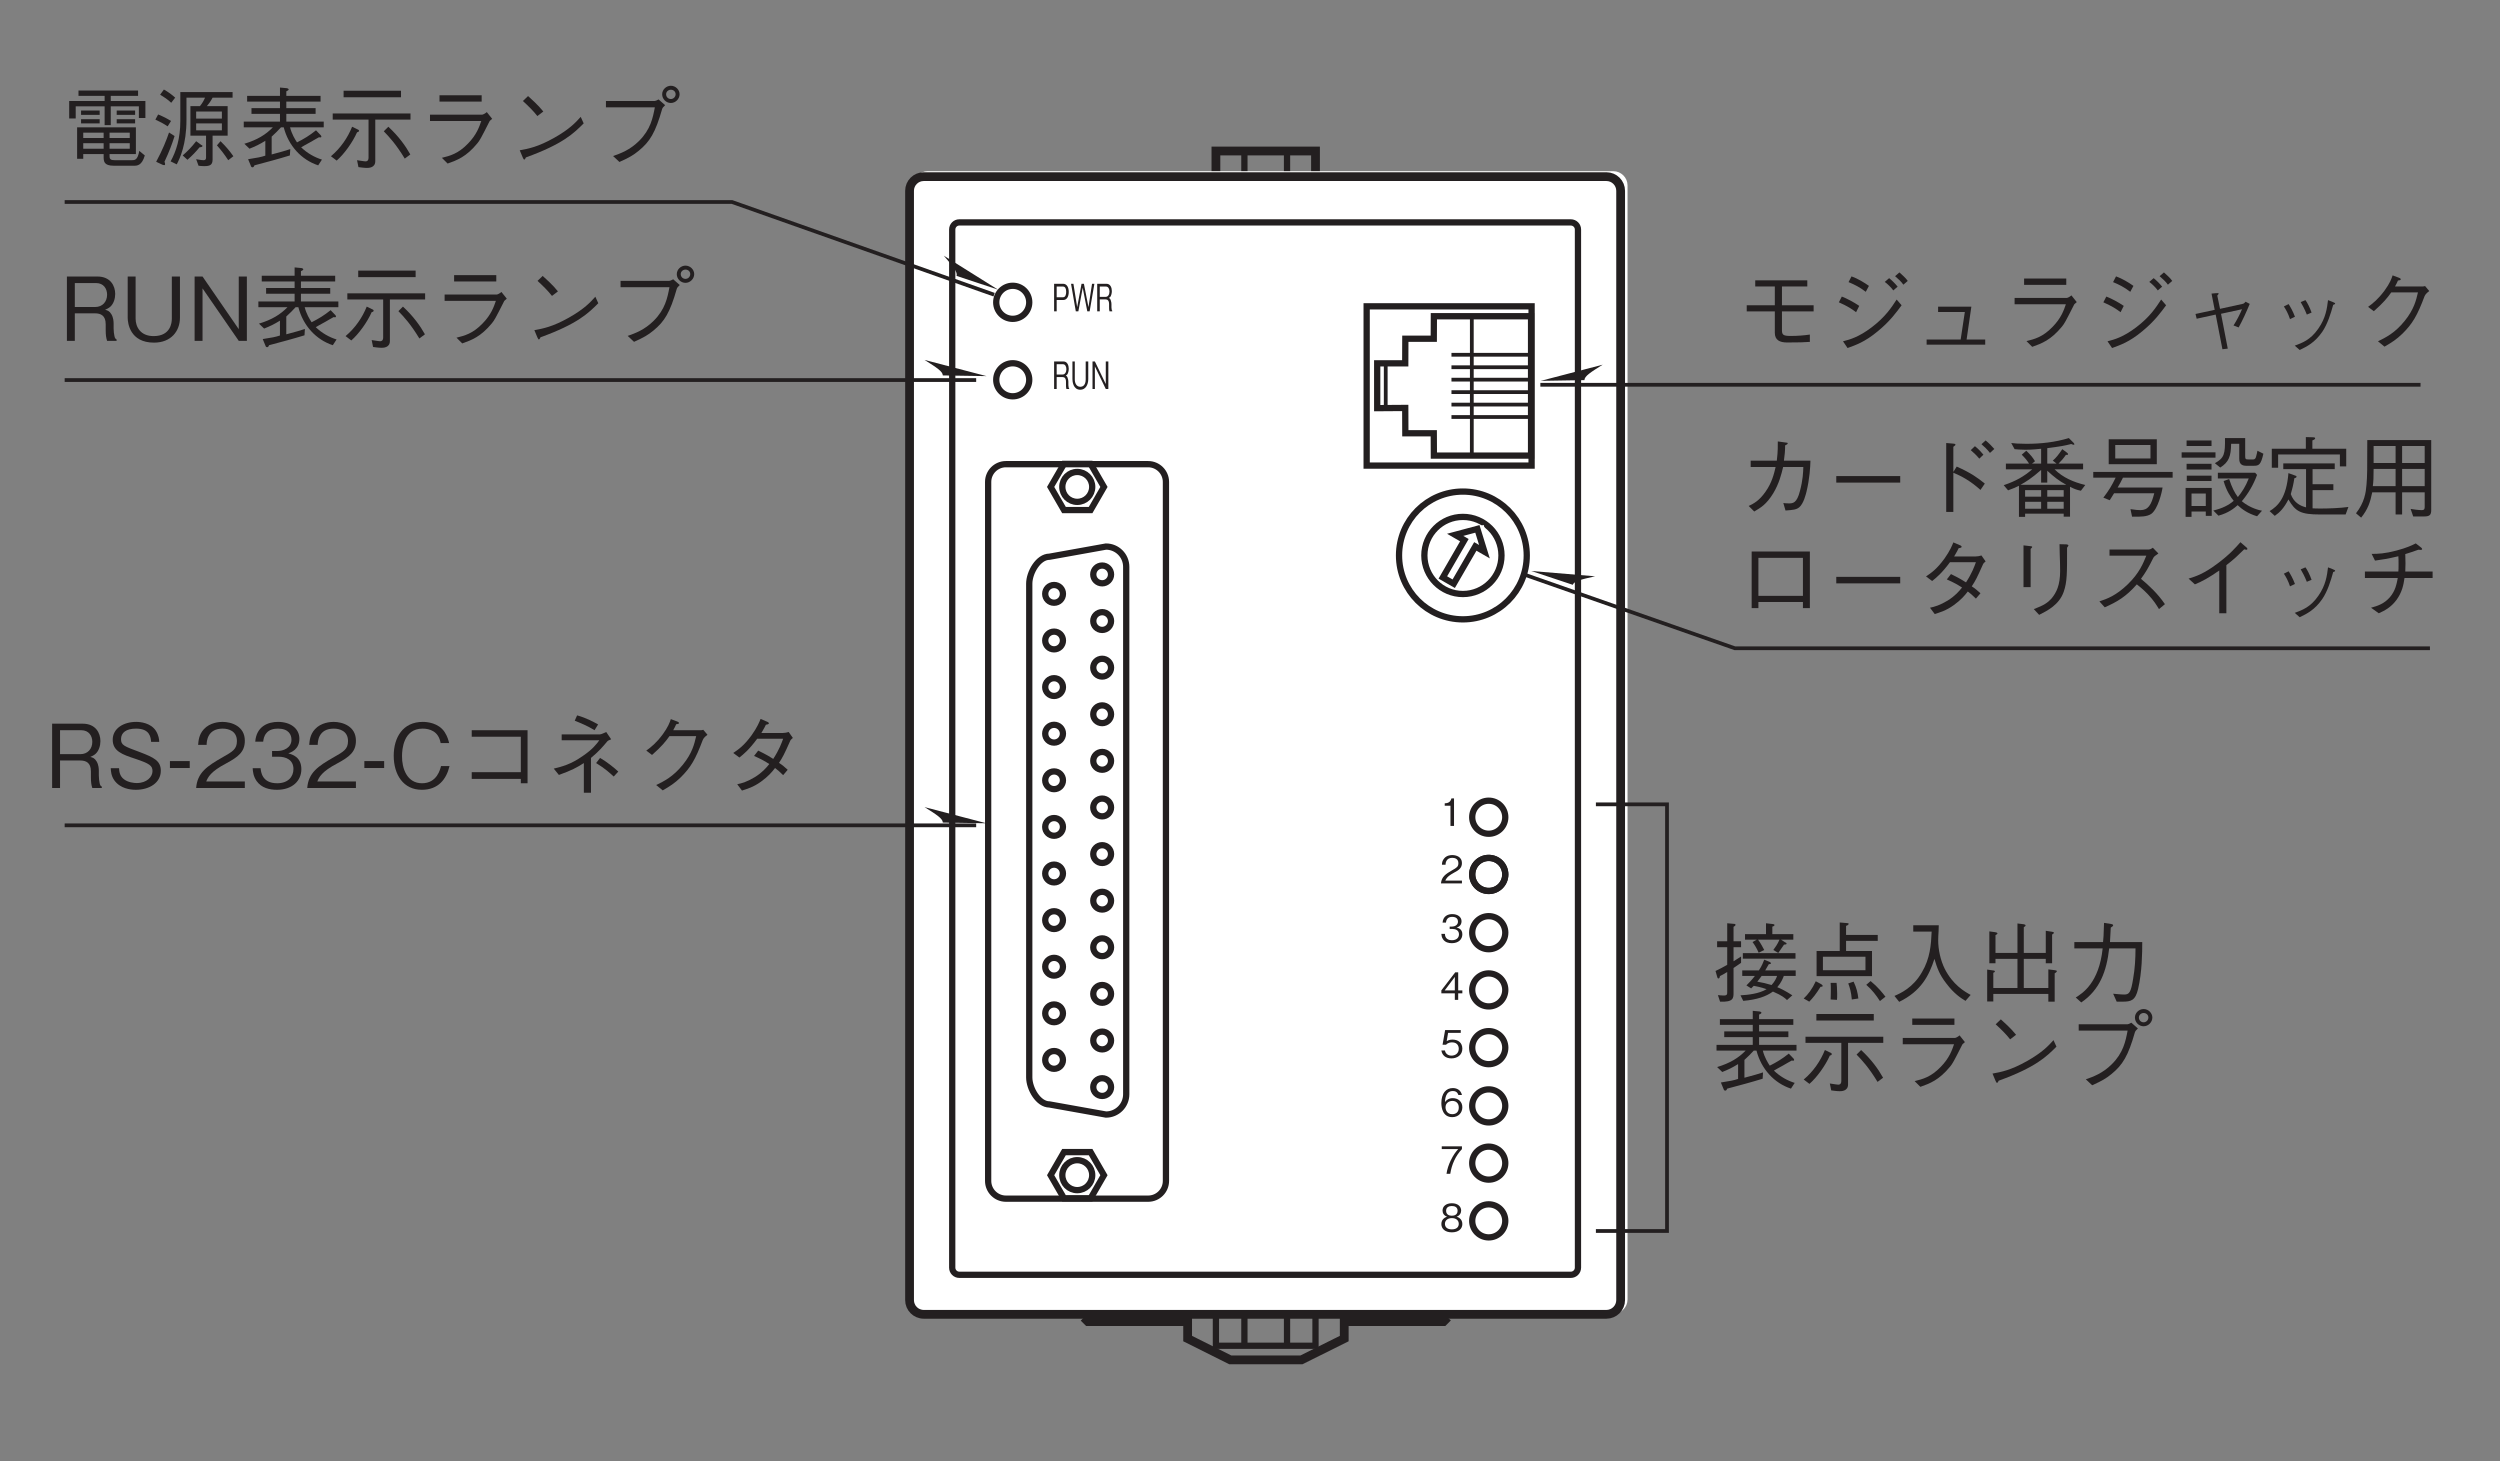<?xml version="1.0" encoding="UTF-8"?>
<svg xmlns="http://www.w3.org/2000/svg" xmlns:xlink="http://www.w3.org/1999/xlink" width="197.33pt" height="115.33pt" viewBox="0 0 197.33 115.33" version="1.2">
<rect x="0" y="0" width="197.33" height="115.33" fill="#808080" stroke="none"/>
<defs>
<g>
<symbol overflow="visible" id="glyph0-0">
<path style="stroke:none;" d="M 0.203 0.359 L 1.891 0.359 L 1.891 -2.625 L 0.203 -2.625 Z M 1.047 -1.25 L 0.375 -2.484 L 1.719 -2.484 Z M 1.109 -1.141 L 1.781 -2.359 L 1.781 0.094 Z M 0.375 0.203 L 1.047 -1.016 L 1.719 0.203 Z M 0.312 -2.359 L 0.984 -1.141 L 0.312 0.094 Z M 0.312 -2.359 "/>
</symbol>
<symbol overflow="visible" id="glyph0-1">
<path style="stroke:none;" d="M 1.312 -1.531 C 1.312 -1.938 1.125 -2.172 0.875 -2.172 L 0.156 -2.172 L 0.156 0 L 0.359 0 L 0.359 -0.891 L 0.875 -0.891 C 1.156 -0.891 1.312 -1.156 1.312 -1.531 Z M 1.109 -1.531 C 1.109 -1.312 1.047 -1.109 0.859 -1.109 L 0.359 -1.109 L 0.359 -1.953 L 0.859 -1.953 C 1.031 -1.953 1.109 -1.797 1.109 -1.531 Z M 1.109 -1.531 "/>
</symbol>
<symbol overflow="visible" id="glyph0-2">
<path style="stroke:none;" d="M 1.906 -2.172 L 1.719 -2.172 L 1.438 -0.328 L 1.078 -2.172 L 0.891 -2.172 L 0.547 -0.328 L 0.25 -2.172 L 0.062 -2.172 L 0.438 0 L 0.641 0 L 0.984 -1.859 L 1.344 0 L 1.531 0 Z M 1.906 -2.172 "/>
</symbol>
<symbol overflow="visible" id="glyph0-3">
<path style="stroke:none;" d="M 1.344 0 L 1.344 -0.047 C 1.312 -0.078 1.297 -0.094 1.297 -0.172 C 1.281 -0.234 1.281 -0.328 1.281 -0.422 L 1.281 -0.578 C 1.281 -0.641 1.266 -0.781 1.219 -0.891 C 1.172 -1.016 1.125 -1.031 1.078 -1.047 C 1.109 -1.078 1.156 -1.109 1.203 -1.156 C 1.266 -1.266 1.312 -1.422 1.312 -1.594 C 1.312 -1.859 1.203 -2.172 0.891 -2.172 L 0.156 -2.172 L 0.156 0 L 0.359 0 L 0.359 -0.938 L 0.828 -0.938 C 0.969 -0.938 1.094 -0.859 1.094 -0.562 L 1.094 -0.375 C 1.094 -0.188 1.094 -0.109 1.125 0 Z M 1.125 -1.562 C 1.125 -1.328 1.016 -1.141 0.828 -1.141 L 0.359 -1.141 L 0.359 -1.953 L 0.859 -1.953 C 1.031 -1.953 1.125 -1.766 1.125 -1.562 Z M 1.125 -1.562 "/>
</symbol>
<symbol overflow="visible" id="glyph0-4">
<path style="stroke:none;" d="M 1.422 -0.781 L 1.422 -2.172 L 1.219 -2.172 L 1.219 -0.75 C 1.219 -0.609 1.188 -0.172 0.797 -0.172 C 0.484 -0.172 0.359 -0.469 0.359 -0.75 L 0.359 -2.172 L 0.172 -2.172 L 0.172 -0.781 C 0.172 -0.609 0.219 0.062 0.797 0.062 C 1.203 0.062 1.422 -0.328 1.422 -0.781 Z M 1.422 -0.781 "/>
</symbol>
<symbol overflow="visible" id="glyph0-5">
<path style="stroke:none;" d="M 1.422 0 L 1.422 -2.172 L 1.219 -2.172 L 1.219 -0.391 L 0.359 -2.172 L 0.172 -2.172 L 0.172 0 L 0.359 0 L 0.359 -1.781 L 1.219 0 Z M 1.422 0 "/>
</symbol>
<symbol overflow="visible" id="glyph1-0">
<path style="stroke:none;" d="M 0.297 0.359 L 2.688 0.359 L 2.688 -2.625 L 0.297 -2.625 Z M 1.484 -1.25 L 0.547 -2.484 L 2.438 -2.484 Z M 1.594 -1.141 L 2.531 -2.359 L 2.531 0.094 Z M 0.547 0.203 L 1.484 -1.016 L 2.438 0.203 Z M 0.453 -2.359 L 1.391 -1.141 L 0.453 0.094 Z M 0.453 -2.359 "/>
</symbol>
<symbol overflow="visible" id="glyph1-1">
<path style="stroke:none;" d="M 1.734 0 L 1.734 -0.219 L 0.422 -0.219 C 0.484 -0.359 0.562 -0.547 1.109 -0.844 C 1.5 -1.047 1.734 -1.219 1.734 -1.609 C 1.734 -2.094 1.281 -2.234 0.969 -2.234 C 0.859 -2.234 0.547 -2.219 0.344 -1.984 C 0.172 -1.797 0.156 -1.594 0.156 -1.469 L 0.438 -1.469 C 0.438 -1.578 0.469 -2.016 0.969 -2.016 C 1.172 -2.016 1.453 -1.938 1.453 -1.594 C 1.453 -1.312 1.312 -1.234 0.984 -1.047 C 0.438 -0.734 0.125 -0.516 0.078 0 Z M 1.734 0 "/>
</symbol>
<symbol overflow="visible" id="glyph1-2">
<path style="stroke:none;" d="M 1.766 -0.516 L 1.766 -0.75 L 1.438 -0.75 L 1.438 -2.172 L 1.203 -2.172 L 0.109 -0.75 L 0.109 -0.516 L 1.172 -0.516 L 1.172 0 L 1.438 0 L 1.438 -0.516 Z M 1.172 -0.75 L 0.375 -0.75 L 1.172 -1.812 Z M 1.172 -0.75 "/>
</symbol>
<symbol overflow="visible" id="glyph1-3">
<path style="stroke:none;" d="M 1.109 0 L 1.109 -2.172 L 0.906 -2.172 C 0.812 -1.812 0.562 -1.797 0.375 -1.781 L 0.375 -1.594 L 0.828 -1.594 L 0.828 0 Z M 1.109 0 "/>
</symbol>
<symbol overflow="visible" id="glyph1-4">
<path style="stroke:none;" d="M 1.766 -0.641 C 1.766 -1.062 1.438 -1.141 1.312 -1.172 C 1.406 -1.203 1.703 -1.297 1.703 -1.672 C 1.703 -2 1.406 -2.234 0.969 -2.234 C 0.641 -2.234 0.25 -2.094 0.203 -1.562 L 0.469 -1.562 C 0.484 -1.656 0.5 -1.75 0.578 -1.859 C 0.672 -1.984 0.828 -2.016 0.969 -2.016 C 1.328 -2.016 1.422 -1.812 1.422 -1.641 C 1.422 -1.344 1.125 -1.25 0.969 -1.25 L 0.766 -1.25 L 0.766 -1.062 L 1 -1.062 C 1.234 -1.062 1.5 -0.953 1.5 -0.641 C 1.5 -0.375 1.312 -0.172 0.938 -0.172 C 0.422 -0.172 0.391 -0.562 0.391 -0.672 L 0.109 -0.672 C 0.125 -0.562 0.125 -0.406 0.25 -0.234 C 0.422 0 0.688 0.062 0.938 0.062 C 1.469 0.062 1.766 -0.25 1.766 -0.641 Z M 1.766 -0.641 "/>
</symbol>
<symbol overflow="visible" id="glyph1-5">
<path style="stroke:none;" d="M 1.766 -0.703 C 1.766 -1.172 1.438 -1.422 0.984 -1.422 C 0.734 -1.422 0.609 -1.344 0.531 -1.297 L 0.641 -1.953 L 1.641 -1.953 L 1.641 -2.172 L 0.406 -2.172 L 0.203 -1.016 L 0.484 -1.016 C 0.609 -1.172 0.828 -1.203 0.953 -1.203 C 1.453 -1.203 1.484 -0.797 1.484 -0.703 C 1.484 -0.344 1.219 -0.156 0.906 -0.156 C 0.656 -0.156 0.438 -0.297 0.391 -0.562 L 0.109 -0.562 C 0.172 -0.188 0.438 0.062 0.906 0.062 C 1.359 0.062 1.766 -0.203 1.766 -0.703 Z M 1.766 -0.703 "/>
</symbol>
<symbol overflow="visible" id="glyph1-6">
<path style="stroke:none;" d="M 1.734 -1.953 L 1.734 -2.172 L 0.141 -2.172 L 0.141 -1.953 L 1.438 -1.953 C 1.234 -1.719 1.062 -1.5 0.844 -1.047 C 0.688 -0.719 0.562 -0.359 0.516 0 L 0.812 0 C 0.922 -0.734 1.234 -1.422 1.734 -1.953 Z M 1.734 -1.953 "/>
</symbol>
<symbol overflow="visible" id="glyph1-7">
<path style="stroke:none;" d="M 1.766 -0.719 C 1.766 -1.188 1.406 -1.438 1.016 -1.438 C 0.688 -1.438 0.5 -1.281 0.391 -1.125 C 0.406 -1.359 0.438 -2 1.016 -2 C 1.359 -2 1.422 -1.766 1.453 -1.688 L 1.734 -1.688 C 1.641 -2.109 1.297 -2.234 1.016 -2.234 C 0.469 -2.234 0.109 -1.812 0.109 -1.047 C 0.109 -0.656 0.234 0.062 0.969 0.062 C 1.453 0.062 1.766 -0.281 1.766 -0.719 Z M 1.484 -0.688 C 1.484 -0.359 1.281 -0.172 0.969 -0.172 C 0.562 -0.172 0.438 -0.5 0.438 -0.719 C 0.438 -1.047 0.703 -1.219 0.984 -1.219 C 1.125 -1.219 1.281 -1.172 1.375 -1.047 C 1.469 -0.938 1.484 -0.797 1.484 -0.688 Z M 1.484 -0.688 "/>
</symbol>
<symbol overflow="visible" id="glyph1-8">
<path style="stroke:none;" d="M 1.766 -0.594 C 1.766 -1.016 1.422 -1.141 1.312 -1.172 C 1.547 -1.25 1.672 -1.453 1.672 -1.656 C 1.672 -1.969 1.422 -2.234 0.938 -2.234 C 0.469 -2.234 0.203 -1.984 0.203 -1.656 C 0.203 -1.438 0.328 -1.25 0.562 -1.172 C 0.469 -1.141 0.109 -1.016 0.109 -0.594 C 0.109 -0.219 0.406 0.062 0.938 0.062 C 1.469 0.062 1.766 -0.219 1.766 -0.594 Z M 1.391 -1.641 C 1.391 -1.328 1.141 -1.25 0.938 -1.25 C 0.734 -1.25 0.484 -1.328 0.484 -1.641 C 0.484 -1.938 0.734 -2.016 0.938 -2.016 C 1.156 -2.016 1.391 -1.938 1.391 -1.641 Z M 1.484 -0.609 C 1.484 -0.391 1.344 -0.172 0.938 -0.172 C 0.531 -0.172 0.391 -0.391 0.391 -0.609 C 0.391 -0.891 0.625 -1.062 0.938 -1.062 C 1.281 -1.062 1.484 -0.875 1.484 -0.609 Z M 1.484 -0.609 "/>
</symbol>
<symbol overflow="visible" id="glyph2-0">
<path style="stroke:none;" d="M 0.703 0.828 L 6.266 0.828 L 6.266 -6.125 L 0.703 -6.125 Z M 3.484 -2.922 L 1.266 -5.766 L 5.688 -5.766 Z M 3.703 -2.641 L 5.906 -5.484 L 5.906 0.203 Z M 1.266 0.484 L 3.484 -2.359 L 5.688 0.484 Z M 1.047 -5.484 L 3.25 -2.641 L 1.047 0.203 Z M 1.047 -5.484 "/>
</symbol>
<symbol overflow="visible" id="glyph2-1">
<path style="stroke:none;" d="M 4.094 -2.875 C 4.016 -2.672 3.922 -2.406 3.672 -2.031 L 2.359 -2.031 L 2.359 -1.594 L 3.359 -1.594 C 3.094 -1.25 2.875 -1.031 2.688 -0.844 L 3.062 -0.609 C 3.188 -0.734 3.203 -0.75 3.266 -0.812 C 3.422 -0.781 3.797 -0.719 4.281 -0.547 C 3.688 -0.188 2.812 -0.094 2.219 -0.062 L 2.438 0.375 C 3.516 0.281 4.25 0.031 4.781 -0.359 C 5.516 -0.047 5.75 0.172 5.891 0.312 L 6.312 -0.062 C 5.781 -0.406 5.375 -0.609 5.125 -0.703 C 5.438 -1.062 5.562 -1.391 5.641 -1.594 L 6.578 -1.594 L 6.578 -2.031 L 4.172 -2.031 C 4.297 -2.234 4.359 -2.359 4.453 -2.516 C 4.547 -2.531 4.625 -2.531 4.625 -2.594 C 4.625 -2.641 4.578 -2.656 4.516 -2.703 Z M 5.109 -1.594 C 5.047 -1.406 4.922 -1.141 4.672 -0.875 C 4.328 -0.984 3.922 -1.078 3.547 -1.141 C 3.672 -1.312 3.766 -1.406 3.891 -1.594 Z M 6.391 -4.453 L 6.391 -4.891 L 4.734 -4.891 L 4.734 -5.484 C 4.812 -5.5 4.906 -5.547 4.906 -5.609 C 4.906 -5.672 4.797 -5.688 4.766 -5.688 L 4.234 -5.75 L 4.234 -4.891 L 2.578 -4.891 L 2.578 -4.453 L 3.5 -4.453 L 3.172 -4.266 C 3.328 -4.062 3.516 -3.75 3.656 -3.422 L 4.094 -3.641 C 3.781 -4.234 3.688 -4.344 3.609 -4.453 L 5.297 -4.453 C 5.156 -4.109 4.938 -3.812 4.812 -3.641 L 5.203 -3.406 C 5.219 -3.422 5.25 -3.469 5.266 -3.5 C 5.453 -3.781 5.484 -3.812 5.656 -4.062 C 5.781 -4.078 5.859 -4.078 5.859 -4.141 C 5.859 -4.188 5.797 -4.234 5.766 -4.234 L 5.422 -4.453 Z M 2.406 -2.953 L 6.562 -2.953 L 6.562 -3.391 L 2.406 -3.391 Z M 2.266 -3.125 C 2.031 -2.984 1.938 -2.922 1.672 -2.75 L 1.672 -3.859 L 2.266 -3.859 L 2.266 -4.328 L 1.672 -4.328 L 1.672 -5.469 C 1.75 -5.516 1.828 -5.562 1.828 -5.625 C 1.828 -5.656 1.812 -5.703 1.703 -5.703 L 1.172 -5.75 L 1.172 -4.328 L 0.375 -4.328 L 0.375 -3.859 L 1.172 -3.859 L 1.172 -2.469 C 0.875 -2.297 0.547 -2.125 0.25 -1.984 L 0.391 -1.484 C 0.406 -1.422 0.438 -1.391 0.484 -1.391 C 0.562 -1.391 0.594 -1.516 0.594 -1.578 C 0.734 -1.641 0.922 -1.75 1.172 -1.906 L 1.172 -0.312 C 1.172 -0.156 1.172 -0.047 0.906 -0.047 C 0.75 -0.047 0.625 -0.062 0.438 -0.078 L 0.609 0.438 C 1.672 0.484 1.672 0.156 1.672 -0.281 L 1.672 -2.219 C 1.938 -2.406 2.062 -2.484 2.266 -2.625 Z M 2.266 -3.125 "/>
</symbol>
<symbol overflow="visible" id="glyph2-2">
<path style="stroke:none;" d="M 3.094 -3.562 L 1.266 -3.562 L 1.266 -1.578 L 5.641 -1.578 L 5.641 -3.562 L 3.594 -3.562 L 3.594 -4.359 L 6.094 -4.359 L 6.094 -4.828 L 3.594 -4.828 L 3.594 -5.547 C 3.672 -5.562 3.797 -5.625 3.797 -5.703 C 3.797 -5.75 3.734 -5.766 3.641 -5.766 L 3.094 -5.812 Z M 1.766 -2.047 L 1.766 -3.109 L 5.125 -3.109 L 5.125 -2.047 Z M 0.688 0.438 C 0.953 0.172 1.234 -0.172 1.578 -0.734 C 1.656 -0.734 1.75 -0.734 1.75 -0.812 C 1.75 -0.859 1.641 -0.922 1.641 -0.938 L 1.203 -1.172 C 0.906 -0.531 0.594 -0.141 0.25 0.188 Z M 2.375 -1.047 C 2.391 -0.891 2.391 -0.672 2.391 -0.344 C 2.391 -0.031 2.375 0.156 2.375 0.266 L 2.875 0.297 C 2.891 0.188 2.891 0.031 2.891 -0.188 C 2.891 -0.625 2.859 -0.875 2.844 -1.047 Z M 3.766 -1 C 3.875 -0.719 4 -0.328 4.047 0.266 L 4.562 0.188 C 4.516 -0.25 4.422 -0.656 4.188 -1.141 Z M 5.188 -0.891 C 5.672 -0.469 5.984 -0.047 6.266 0.391 L 6.703 0.047 C 6.484 -0.234 6.125 -0.703 5.531 -1.188 Z M 5.188 -0.891 "/>
</symbol>
<symbol overflow="visible" id="glyph2-3">
<path style="stroke:none;" d="M 6.469 -0.094 C 5.984 -0.359 5.062 -0.891 4.422 -2.156 C 4.094 -2.812 3.906 -3.672 3.906 -4.406 C 3.906 -4.5 3.922 -5.016 3.938 -5.125 C 3.938 -5.375 3.953 -5.453 3.953 -5.594 L 1.938 -5.594 L 1.938 -5.094 L 3.391 -5.094 C 3.344 -4.047 3.266 -2.969 2.625 -1.891 C 1.922 -0.656 0.922 -0.219 0.453 -0.016 L 0.828 0.453 C 2.562 -0.391 3.188 -1.625 3.609 -2.938 C 3.828 -2.203 4 -1.703 4.547 -1 C 5.156 -0.188 5.719 0.172 6.062 0.375 Z M 6.469 -0.094 "/>
</symbol>
<symbol overflow="visible" id="glyph2-4">
<path style="stroke:none;" d="M 1.297 -0.172 L 5.641 -0.172 L 5.641 0.438 L 6.141 0.438 L 6.141 -1.797 C 6.203 -1.828 6.312 -1.906 6.312 -1.969 C 6.312 -2.016 6.25 -2.031 6.141 -2.047 L 5.641 -2.109 L 5.641 -0.641 L 3.703 -0.641 L 3.703 -2.938 L 5.438 -2.938 L 5.438 -2.594 L 5.938 -2.594 L 5.938 -4.859 C 6.016 -4.906 6.078 -4.953 6.078 -5 C 6.078 -5.062 5.984 -5.062 5.938 -5.078 L 5.438 -5.156 L 5.438 -3.406 L 3.703 -3.406 L 3.703 -5.438 C 3.797 -5.5 3.844 -5.531 3.844 -5.578 C 3.844 -5.641 3.75 -5.656 3.703 -5.672 L 3.203 -5.734 L 3.203 -3.406 L 1.469 -3.406 L 1.469 -4.812 C 1.516 -4.844 1.625 -4.891 1.625 -4.938 C 1.625 -5.016 1.516 -5.031 1.438 -5.047 L 0.984 -5.109 L 0.984 -2.594 L 1.469 -2.594 L 1.469 -2.938 L 3.203 -2.938 L 3.203 -0.641 L 1.297 -0.641 L 1.297 -1.844 C 1.344 -1.859 1.422 -1.891 1.422 -1.953 C 1.422 -2.016 1.297 -2.031 1.25 -2.031 L 0.812 -2.094 L 0.812 0.422 L 1.297 0.422 Z M 1.297 -0.172 "/>
</symbol>
<symbol overflow="visible" id="glyph2-5">
<path style="stroke:none;" d="M 1.281 0.5 C 2.75 -0.5 3.281 -1.969 3.484 -3.766 L 5.562 -3.766 C 5.562 -2.953 5.516 -2.172 5.375 -1.375 C 5.203 -0.281 5.062 -0.125 4.672 -0.125 C 4.391 -0.125 4.031 -0.172 3.797 -0.188 L 4.078 0.438 L 4.531 0.438 C 5.203 0.438 5.547 0.359 5.766 -0.562 C 6.078 -1.891 6.094 -3.406 6.094 -4.266 L 3.547 -4.266 C 3.578 -4.734 3.578 -4.781 3.609 -5.406 C 3.75 -5.5 3.797 -5.531 3.797 -5.594 C 3.797 -5.656 3.688 -5.688 3.656 -5.688 L 3.078 -5.781 C 3.047 -4.812 3.031 -4.484 3 -4.266 L 0.734 -4.266 L 0.734 -3.766 L 2.969 -3.766 C 2.688 -1.047 1.375 -0.219 0.844 0.109 Z M 1.281 0.5 "/>
</symbol>
<symbol overflow="visible" id="glyph2-6">
<path style="stroke:none;" d="M 2.031 -0.422 C 1.703 -0.312 1.391 -0.25 0.672 -0.141 L 0.891 0.391 C 0.906 0.453 0.953 0.5 1.016 0.5 C 1.094 0.5 1.125 0.453 1.172 0.344 C 2.109 0.094 3.062 -0.156 3.969 -0.438 L 4 -0.938 C 3.609 -0.812 3.25 -0.703 2.531 -0.516 L 2.531 -1.922 C 2.844 -2.203 3.016 -2.391 3.266 -2.656 L 3.484 -2.656 C 3.859 -1.203 4.875 -0.094 6.203 0.344 L 6.5 -0.109 C 5.938 -0.281 5.344 -0.609 4.859 -1.078 C 5.016 -1.172 5.203 -1.281 5.609 -1.5 C 5.812 -1.625 6.078 -1.766 6.266 -1.875 C 6.328 -1.859 6.359 -1.859 6.375 -1.859 C 6.422 -1.859 6.453 -1.875 6.453 -1.922 C 6.453 -1.953 6.438 -2 6.406 -2.031 L 6.031 -2.422 C 5.531 -2.016 5.062 -1.734 4.531 -1.469 C 4.375 -1.703 4.109 -2.141 3.984 -2.656 L 6.641 -2.656 L 6.641 -3.109 L 3.688 -3.109 L 3.688 -3.719 L 6 -3.719 L 6 -4.172 L 3.688 -4.172 L 3.688 -4.688 L 6.391 -4.688 L 6.391 -5.141 L 3.688 -5.141 L 3.688 -5.5 C 3.766 -5.531 3.875 -5.594 3.875 -5.641 C 3.875 -5.703 3.766 -5.75 3.688 -5.75 L 3.188 -5.797 L 3.188 -5.141 L 0.594 -5.141 L 0.594 -4.688 L 3.188 -4.688 L 3.188 -4.172 L 0.938 -4.172 L 0.938 -3.719 L 3.188 -3.719 L 3.188 -3.109 L 0.328 -3.109 L 0.328 -2.656 L 2.625 -2.656 C 2.062 -2.078 1.406 -1.672 0.375 -1.359 L 0.781 -0.969 C 1.25 -1.156 1.578 -1.312 2.031 -1.594 Z M 2.031 -0.422 "/>
</symbol>
<symbol overflow="visible" id="glyph2-7">
<path style="stroke:none;" d="M 5.781 -5.031 L 5.781 -5.547 L 1.25 -5.547 L 1.25 -5.031 Z M 3.75 -3.266 L 6.531 -3.266 L 6.531 -3.75 L 0.391 -3.75 L 0.391 -3.266 L 3.219 -3.266 L 3.219 -0.25 C 3.219 -0.094 3.156 0.031 2.969 0.031 C 2.906 0.031 2.719 0 2.312 -0.062 L 2.422 0.484 C 2.562 0.5 2.859 0.547 3.094 0.547 C 3.219 0.547 3.75 0.547 3.75 0.016 Z M 4.422 -2.344 C 4.859 -1.891 5.375 -1.344 6.078 -0.188 L 6.516 -0.516 C 6.141 -1.188 5.594 -1.953 4.781 -2.703 Z M 0.703 -0.031 C 1.297 -0.547 1.969 -1.484 2.312 -2.266 C 2.391 -2.281 2.469 -2.312 2.469 -2.391 C 2.469 -2.422 2.438 -2.453 2.406 -2.469 L 1.922 -2.703 C 1.578 -1.844 1.016 -1.016 0.25 -0.375 Z M 0.703 -0.031 "/>
</symbol>
<symbol overflow="visible" id="glyph2-8">
<path style="stroke:none;" d="M 5.188 -5.188 L 1.859 -5.188 L 1.859 -4.688 L 5.188 -4.688 Z M 5.156 -3.156 C 5 -2.703 4.797 -2.078 4.109 -1.375 C 3.328 -0.562 2.672 -0.406 2.047 -0.25 L 2.5 0.203 C 3.25 -0.062 3.969 -0.328 4.844 -1.391 C 5.047 -1.641 5.125 -1.781 5.781 -3.078 C 5.812 -3.156 5.844 -3.188 6.016 -3.328 L 5.594 -3.859 C 5.453 -3.734 5.281 -3.656 5.219 -3.656 L 1.109 -3.656 L 1.109 -3.156 Z M 5.156 -3.156 "/>
</symbol>
<symbol overflow="visible" id="glyph2-9">
<path style="stroke:none;" d="M 3.094 -3.906 C 2.688 -4.422 2.094 -4.938 1.891 -5.125 L 1.484 -4.734 C 1.891 -4.359 2.281 -3.984 2.625 -3.547 Z M 6.047 -3.484 C 5.656 -3.047 5.172 -2.516 3.953 -1.828 C 2.672 -1.109 1.922 -0.969 1.234 -0.844 L 1.469 -0.281 C 1.516 -0.188 1.547 -0.109 1.594 -0.109 C 1.641 -0.109 1.719 -0.266 1.719 -0.281 C 4.656 -1.344 5.5 -2.188 6.281 -2.969 Z M 6.047 -3.484 "/>
</symbol>
<symbol overflow="visible" id="glyph2-10">
<path style="stroke:none;" d="M 4.938 -4.234 C 4.781 -3.391 4.594 -2.484 3.703 -1.594 C 2.969 -0.859 2.219 -0.594 1.641 -0.391 L 2.141 0.078 C 2.906 -0.266 3.234 -0.453 3.672 -0.812 C 4.547 -1.531 4.984 -2.234 5.516 -4.109 C 5.562 -4.219 5.578 -4.234 5.75 -4.406 L 5.234 -4.859 C 5.094 -4.781 4.984 -4.734 4.922 -4.734 L 1.078 -4.734 L 1.078 -4.234 Z M 6.203 -4.578 C 6.578 -4.578 6.891 -4.906 6.891 -5.266 C 6.891 -5.625 6.578 -5.938 6.203 -5.938 C 5.844 -5.938 5.516 -5.641 5.516 -5.266 C 5.516 -4.891 5.828 -4.578 6.203 -4.578 Z M 6.203 -4.891 C 5.984 -4.891 5.828 -5.062 5.828 -5.266 C 5.828 -5.484 6.016 -5.625 6.203 -5.625 C 6.406 -5.625 6.578 -5.484 6.578 -5.266 C 6.578 -5.062 6.406 -4.891 6.203 -4.891 Z M 6.203 -4.891 "/>
</symbol>
<symbol overflow="visible" id="glyph2-11">
<path style="stroke:none;" d="M 1.156 -3.953 L 1.156 -3.453 L 3.125 -3.453 C 3 -2.906 2.828 -2.203 2.328 -1.5 C 1.828 -0.781 1.391 -0.562 1 -0.375 L 1.438 0.062 C 1.938 -0.234 2.391 -0.484 2.938 -1.375 C 3.406 -2.156 3.578 -2.875 3.719 -3.453 L 5.312 -3.453 C 5.297 -3.031 5.281 -2.438 5.047 -1.562 C 4.797 -0.578 4.484 -0.578 4.156 -0.578 C 3.938 -0.578 3.844 -0.594 3.734 -0.609 L 3.906 -0.016 C 4.5 -0.062 4.75 -0.078 4.984 -0.266 C 5.344 -0.562 5.516 -1.328 5.562 -1.5 C 5.812 -2.531 5.859 -3.438 5.875 -3.953 L 3.781 -3.953 C 3.844 -4.422 3.875 -4.703 3.875 -5.156 C 4.078 -5.25 4.078 -5.281 4.078 -5.312 C 4.078 -5.375 4.016 -5.375 3.969 -5.375 L 3.297 -5.469 C 3.297 -5.156 3.312 -4.719 3.219 -3.953 Z M 1.156 -3.953 "/>
</symbol>
<symbol overflow="visible" id="glyph2-12">
<path style="stroke:none;" d="M 6 -2.219 L 6 -2.734 L 0.953 -2.734 L 0.953 -2.219 Z M 6 -2.219 "/>
</symbol>
<symbol overflow="visible" id="glyph2-13">
<path style="stroke:none;" d="M 3.234 -3.062 L 3.234 -5.047 C 3.297 -5.094 3.406 -5.172 3.406 -5.203 C 3.406 -5.281 3.281 -5.297 3.219 -5.297 L 2.672 -5.344 L 2.672 0.094 L 3.234 0.094 L 3.234 -3 C 3.906 -2.719 4.594 -2.344 5.375 -1.641 L 5.719 -2.141 C 5.156 -2.594 4.656 -2.969 3.5 -3.484 Z M 5.609 -4.422 C 5.5 -4.562 5.219 -4.875 4.938 -5.094 L 4.609 -4.781 C 4.797 -4.625 5.094 -4.344 5.281 -4.109 Z M 6.469 -4.875 C 6.297 -5.078 6.016 -5.359 5.781 -5.547 L 5.453 -5.25 C 5.641 -5.094 5.938 -4.812 6.125 -4.562 Z M 6.469 -4.875 "/>
</symbol>
<symbol overflow="visible" id="glyph2-14">
<path style="stroke:none;" d="M 6.688 -2.031 C 5.781 -2.25 4.922 -2.609 4.266 -3.266 L 6.516 -3.266 L 6.516 -3.719 L 4.578 -3.719 C 4.781 -3.922 4.953 -4.109 5.156 -4.406 C 5.25 -4.406 5.328 -4.391 5.328 -4.469 C 5.328 -4.516 5.281 -4.547 5.25 -4.578 L 4.875 -4.859 C 4.562 -4.406 4.406 -4.203 4.125 -3.953 L 4.422 -3.719 L 3.688 -3.719 L 3.688 -4.938 C 4.672 -5.062 5.109 -5.141 5.578 -5.266 C 5.625 -5.25 5.719 -5.203 5.781 -5.203 C 5.812 -5.203 5.828 -5.219 5.828 -5.25 C 5.828 -5.281 5.797 -5.328 5.766 -5.359 L 5.391 -5.734 C 4.312 -5.406 3.188 -5.281 2.047 -5.281 C 1.453 -5.281 1.078 -5.312 0.844 -5.344 L 1.109 -4.859 C 1.297 -4.844 1.562 -4.812 1.953 -4.812 C 2.578 -4.812 3 -4.875 3.203 -4.891 L 3.203 -3.719 L 2.484 -3.719 L 2.719 -3.906 C 2.531 -4.219 2.359 -4.422 2.031 -4.734 L 1.672 -4.422 C 1.953 -4.141 2.094 -3.969 2.25 -3.719 L 0.422 -3.719 L 0.422 -3.266 L 2.5 -3.266 C 1.844 -2.703 1.219 -2.344 0.25 -2.016 L 0.594 -1.609 C 1.031 -1.766 1.203 -1.844 1.453 -1.969 L 1.453 0.484 L 1.938 0.484 L 1.938 0.234 L 4.984 0.234 L 4.984 0.469 L 5.484 0.469 L 5.484 -1.891 C 5.844 -1.703 6.031 -1.641 6.344 -1.578 Z M 4.984 -1.109 L 3.688 -1.109 L 3.688 -1.625 L 4.984 -1.625 Z M 3.203 -1.109 L 1.938 -1.109 L 1.938 -1.625 L 3.203 -1.625 Z M 5.188 -2.047 L 1.578 -2.047 C 2 -2.281 2.438 -2.547 3.203 -3.219 L 3.203 -2.219 L 3.688 -2.219 L 3.688 -3.156 C 4.234 -2.656 4.609 -2.359 5.188 -2.047 Z M 4.984 -0.156 L 3.688 -0.156 L 3.688 -0.703 L 4.984 -0.703 Z M 3.203 -0.156 L 1.938 -0.156 L 1.938 -0.703 L 3.203 -0.703 Z M 3.203 -0.156 "/>
</symbol>
<symbol overflow="visible" id="glyph2-15">
<path style="stroke:none;" d="M 5.375 -3.672 L 5.375 -5.641 L 1.578 -5.641 L 1.578 -3.672 Z M 4.875 -4.125 L 2.094 -4.125 L 2.094 -5.188 L 4.875 -5.188 Z M 6.625 -2.609 L 6.625 -3.062 L 0.359 -3.062 L 0.359 -2.609 L 2.125 -2.609 C 1.844 -2.016 1.578 -1.578 1.156 -1.031 L 1.656 -0.828 C 1.703 -0.906 1.953 -1.281 2 -1.375 L 5.172 -1.375 C 4.938 -0.438 4.688 -0.047 4.078 -0.047 C 3.922 -0.047 3.672 -0.062 3.297 -0.125 L 3.422 0.469 C 4.141 0.484 4.609 0.469 4.938 0.25 C 5.469 -0.141 5.781 -1.469 5.828 -1.828 L 2.281 -1.828 C 2.422 -2.062 2.562 -2.312 2.703 -2.609 Z M 6.625 -2.609 "/>
</symbol>
<symbol overflow="visible" id="glyph2-16">
<path style="stroke:none;" d="M 1.156 0.062 L 2.281 0.062 L 2.281 0.406 L 2.75 0.406 L 2.75 -1.797 L 0.688 -1.797 L 0.688 0.484 L 1.156 0.484 Z M 2.281 -0.375 L 1.156 -0.375 L 1.156 -1.359 L 2.281 -1.359 Z M 2.734 -5.109 L 2.734 -5.547 L 0.766 -5.547 L 0.766 -5.109 Z M 0.375 -4.188 L 3.047 -4.188 L 3.047 -4.609 L 0.375 -4.609 Z M 0.766 -3.25 L 2.734 -3.25 L 2.734 -3.703 L 0.766 -3.703 Z M 0.781 -2.344 L 2.734 -2.344 L 2.734 -2.766 L 0.781 -2.766 Z M 3.234 -2.547 L 5.672 -2.547 C 5.422 -1.906 5.141 -1.484 4.812 -1.078 C 4.531 -1.469 4.359 -1.797 4.125 -2.5 L 3.688 -2.344 C 3.906 -1.562 4.266 -1.047 4.484 -0.781 C 4.109 -0.453 3.609 -0.188 2.875 -0.016 L 3.281 0.391 C 4.078 0.172 4.516 -0.188 4.797 -0.438 C 5.125 -0.125 5.594 0.219 6.328 0.438 L 6.719 0 C 6.516 -0.031 5.75 -0.219 5.125 -0.75 C 5.641 -1.359 6.047 -2.062 6.328 -2.828 L 6.172 -3 L 3.234 -3 Z M 6.359 -4.734 C 6.344 -4.672 6.297 -4.406 6.25 -4.266 C 6.219 -4.141 6.156 -4.047 6.031 -4.047 L 5.641 -4.047 C 5.438 -4.047 5.391 -4.078 5.391 -4.297 L 5.391 -5.734 L 3.797 -5.734 C 3.812 -4.484 3.75 -4.172 3 -3.75 L 3.422 -3.406 C 4.109 -3.844 4.266 -4.297 4.281 -5.281 L 4.922 -5.281 L 4.922 -4.094 C 4.922 -3.641 5.188 -3.547 5.484 -3.547 L 6.062 -3.547 C 6.469 -3.547 6.625 -3.609 6.828 -4.5 Z M 6.359 -4.734 "/>
</symbol>
<symbol overflow="visible" id="glyph2-17">
<path style="stroke:none;" d="M 6.406 -3.5 L 6.406 -4.891 L 3.734 -4.891 L 3.734 -5.547 C 3.797 -5.578 3.953 -5.625 3.953 -5.719 C 3.953 -5.781 3.875 -5.797 3.797 -5.797 L 3.219 -5.812 L 3.219 -4.891 L 0.531 -4.891 L 0.531 -3.391 L 1.031 -3.391 L 1.031 -4.438 L 5.906 -4.438 L 5.906 -3.5 Z M 6.578 -0.297 C 5.891 -0.203 5.016 -0.172 4.312 -0.172 C 3.984 -0.172 3.859 -0.188 3.75 -0.188 L 3.75 -1.625 L 5.391 -1.625 L 5.391 -2.094 L 3.75 -2.094 L 3.75 -3.281 L 5.5 -3.281 L 5.5 -3.734 L 1.438 -3.734 L 1.438 -3.281 L 3.234 -3.281 L 3.234 -0.266 C 2.719 -0.391 2.25 -0.688 2.031 -1.312 C 2.141 -1.688 2.234 -2.047 2.312 -2.562 C 2.406 -2.594 2.484 -2.609 2.484 -2.688 C 2.484 -2.734 2.438 -2.766 2.359 -2.781 L 1.844 -2.969 C 1.688 -1 1 -0.359 0.359 0.031 L 0.766 0.406 C 1.172 0.125 1.5 -0.219 1.844 -0.891 C 2.391 0.062 2.812 0.297 4.328 0.297 L 6.359 0.297 Z M 6.578 -0.297 "/>
</symbol>
<symbol overflow="visible" id="glyph2-18">
<path style="stroke:none;" d="M 6.156 -0.062 L 6.156 -5.578 L 1.109 -5.578 C 1.109 -3.344 1.109 -2.703 1.047 -2.047 C 1 -1.438 0.891 -0.656 0.219 0.203 L 0.625 0.547 C 1.156 -0.109 1.344 -0.672 1.5 -1.453 L 3.344 -1.453 L 3.344 0.297 L 3.859 0.297 L 3.859 -1.453 L 5.641 -1.453 L 5.641 -0.312 C 5.641 -0.156 5.625 -0.047 5.406 -0.047 C 5.156 -0.047 4.703 -0.109 4.531 -0.141 L 4.734 0.453 L 5.594 0.453 C 6.062 0.453 6.156 0.312 6.156 -0.062 Z M 5.641 -3.766 L 3.859 -3.766 L 3.859 -5.109 L 5.641 -5.109 Z M 5.641 -1.938 L 3.859 -1.938 L 3.859 -3.297 L 5.641 -3.297 Z M 3.344 -3.766 L 1.609 -3.766 L 1.609 -5.109 L 3.344 -5.109 Z M 3.344 -1.938 L 1.547 -1.938 C 1.594 -2.297 1.609 -2.594 1.609 -3.297 L 3.344 -3.297 Z M 3.344 -1.938 "/>
</symbol>
<symbol overflow="visible" id="glyph2-19">
<path style="stroke:none;" d="M 5.281 -0.75 L 5.281 -0.266 L 5.828 -0.266 L 5.828 -4.734 L 1.234 -4.734 L 1.234 -0.266 L 1.766 -0.266 L 1.766 -0.75 Z M 5.281 -1.234 L 1.766 -1.234 L 1.766 -4.234 L 5.281 -4.234 Z M 5.281 -1.234 "/>
</symbol>
<symbol overflow="visible" id="glyph2-20">
<path style="stroke:none;" d="M 5.453 -4.422 C 5.328 -4.375 5.125 -4.344 5 -4.344 L 3.297 -4.344 C 3.531 -4.75 3.562 -4.797 3.656 -5 C 3.719 -5 3.891 -5.031 3.891 -5.109 C 3.891 -5.125 3.859 -5.188 3.781 -5.219 L 3.234 -5.453 C 3.141 -5.219 2.984 -4.812 2.531 -4.172 C 1.938 -3.359 1.516 -3.062 1.078 -2.766 L 1.562 -2.406 C 1.875 -2.656 2.312 -3 2.969 -3.891 L 5.016 -3.891 C 4.891 -3.547 4.719 -3.047 4.234 -2.297 C 4.047 -2.422 3.688 -2.641 3.047 -2.953 L 2.719 -2.531 C 3.281 -2.281 3.562 -2.125 3.922 -1.891 C 3.672 -1.578 3.359 -1.219 2.781 -0.859 C 2.188 -0.5 1.766 -0.375 1.391 -0.297 L 1.766 0.203 C 2.188 0.062 2.656 -0.062 3.266 -0.5 C 3.828 -0.906 4.141 -1.266 4.375 -1.578 C 4.562 -1.438 4.719 -1.312 5.016 -1.016 L 5.375 -1.438 C 5.156 -1.641 4.938 -1.828 4.688 -1.984 C 4.984 -2.438 5.078 -2.609 5.594 -3.766 C 5.641 -3.828 5.656 -3.844 5.781 -3.953 Z M 5.453 -4.422 "/>
</symbol>
<symbol overflow="visible" id="glyph2-21">
<path style="stroke:none;" d="M 1.812 -5.219 L 1.812 -1.922 L 2.375 -1.922 L 2.375 -4.938 C 2.484 -5.047 2.5 -5.062 2.5 -5.094 C 2.5 -5.141 2.406 -5.156 2.359 -5.156 Z M 3.047 0.266 C 3.703 -0.062 4.625 -0.531 4.984 -1.547 C 5.266 -2.359 5.25 -3.031 5.25 -5.031 C 5.344 -5.172 5.359 -5.188 5.359 -5.203 C 5.359 -5.281 5.25 -5.281 5.219 -5.297 L 4.656 -5.312 C 4.672 -4.766 4.672 -4.734 4.672 -4.516 C 4.688 -4.328 4.703 -3.406 4.703 -3.188 C 4.703 -2.094 4.422 -1.5 4.016 -1.016 C 3.734 -0.703 3.422 -0.484 2.625 -0.188 Z M 3.047 0.266 "/>
</symbol>
<symbol overflow="visible" id="glyph2-22">
<path style="stroke:none;" d="M 5.062 -5.031 C 5 -4.984 4.859 -4.891 4.734 -4.891 L 1.641 -4.891 L 1.641 -4.406 L 4.547 -4.406 C 4.297 -3.797 4 -3.031 3.078 -2.141 C 2.156 -1.25 1.453 -1 0.844 -0.797 L 1.266 -0.328 C 2.219 -0.75 2.938 -1.156 3.797 -2.141 C 3.984 -1.984 4.266 -1.781 4.656 -1.375 C 5.156 -0.844 5.344 -0.516 5.547 -0.188 L 6.016 -0.578 C 5.438 -1.422 4.781 -2.031 4.125 -2.578 C 4.5 -3.094 4.688 -3.406 5.109 -4.25 C 5.188 -4.359 5.203 -4.375 5.5 -4.578 Z M 5.062 -5.031 "/>
</symbol>
<symbol overflow="visible" id="glyph2-23">
<path style="stroke:none;" d="M 3.906 0.141 L 3.906 -3.656 C 4.547 -4.156 4.734 -4.344 5.312 -4.906 C 5.406 -4.891 5.438 -4.875 5.484 -4.875 C 5.562 -4.875 5.562 -4.906 5.562 -4.938 C 5.562 -5 5.516 -5.047 5.484 -5.062 L 5.016 -5.469 C 4.656 -5.062 4.172 -4.5 3.203 -3.781 C 2.141 -2.984 1.531 -2.781 0.922 -2.594 L 1.422 -2.141 C 2.031 -2.391 2.531 -2.672 3.344 -3.234 L 3.344 0.141 Z M 3.906 0.141 "/>
</symbol>
<symbol overflow="visible" id="glyph2-24">
<path style="stroke:none;" d="M 1.484 -2.984 C 1.625 -2.781 1.828 -2.422 1.969 -1.984 L 2.359 -2.172 C 2.203 -2.609 1.969 -3 1.859 -3.172 Z M 2.812 -3.328 C 2.906 -3.172 3.125 -2.781 3.297 -2.344 L 3.672 -2.5 C 3.531 -2.906 3.328 -3.297 3.188 -3.484 Z M 2.734 0.453 C 3.312 0.172 3.922 -0.125 4.516 -0.984 C 4.938 -1.609 5.188 -2.422 5.375 -3.109 C 5.5 -3.156 5.531 -3.172 5.531 -3.219 C 5.531 -3.25 5.484 -3.281 5.328 -3.344 L 4.969 -3.484 C 4.891 -2.844 4.797 -2.078 4.203 -1.234 C 3.578 -0.328 2.922 -0.109 2.344 0.109 Z M 2.734 0.453 "/>
</symbol>
<symbol overflow="visible" id="glyph2-25">
<path style="stroke:none;" d="M 4.109 -3.156 C 4.109 -3.328 4.125 -3.484 4.125 -3.797 C 4.125 -4.109 4.109 -4.312 4.109 -4.531 C 4.547 -4.672 4.672 -4.703 5.141 -4.875 C 5.25 -4.875 5.297 -4.859 5.328 -4.859 C 5.375 -4.859 5.438 -4.875 5.438 -4.922 C 5.438 -4.984 5.375 -5.031 5.359 -5.047 L 4.938 -5.375 C 4.656 -5.234 4.25 -5.031 3.422 -4.812 C 2.484 -4.562 1.953 -4.547 1.453 -4.547 L 1.719 -4.016 C 2.281 -4.094 2.703 -4.156 3.562 -4.359 C 3.578 -4.172 3.578 -4 3.578 -3.734 C 3.578 -3.469 3.578 -3.312 3.562 -3.156 L 0.922 -3.156 L 0.922 -2.641 L 3.516 -2.641 C 3.422 -2.156 3.328 -1.641 2.906 -1.141 C 2.453 -0.609 1.922 -0.438 1.406 -0.297 L 2.016 0.141 C 2.469 -0.062 2.969 -0.312 3.422 -0.922 C 3.859 -1.531 3.969 -2.094 4.047 -2.641 L 6.266 -2.641 L 6.266 -3.156 Z M 4.109 -3.156 "/>
</symbol>
<symbol overflow="visible" id="glyph2-26">
<path style="stroke:none;" d="M 3.625 -2.594 L 6.125 -2.594 L 6.125 -3.078 L 3.625 -3.078 L 3.625 -4.562 L 5.625 -4.562 L 5.625 -5.047 L 1.516 -5.047 L 1.516 -4.562 L 3.062 -4.562 L 3.062 -3.078 L 0.844 -3.078 L 0.844 -2.594 L 3.062 -2.594 L 3.062 -0.906 C 3.062 -0.328 3.453 -0.141 4.031 -0.141 C 4.984 -0.141 5.375 -0.156 5.828 -0.188 L 5.828 -0.766 C 5.406 -0.703 4.875 -0.656 4.312 -0.656 C 3.688 -0.656 3.625 -0.766 3.625 -1.141 Z M 3.625 -2.594 "/>
</symbol>
<symbol overflow="visible" id="glyph2-27">
<path style="stroke:none;" d="M 1.922 -4.906 C 2.406 -4.703 2.766 -4.531 3.281 -4.141 L 3.531 -4.609 C 3.156 -4.875 2.641 -5.188 2.156 -5.359 Z M 1.156 -3.312 C 1.859 -3 2.188 -2.781 2.516 -2.531 L 2.766 -3.031 C 2.328 -3.328 1.797 -3.609 1.391 -3.766 Z M 5.797 -4.547 C 5.625 -4.766 5.328 -5.062 5.125 -5.219 L 4.781 -4.922 C 5 -4.766 5.297 -4.469 5.453 -4.25 Z M 5.719 -3.531 C 5.312 -2.906 4.828 -2.156 3.734 -1.328 C 2.719 -0.562 2.031 -0.375 1.484 -0.234 L 1.844 0.297 C 2.484 0.062 3.203 -0.172 4.234 -1.031 C 5.219 -1.844 5.703 -2.531 6.109 -3.078 Z M 6.594 -5 C 6.422 -5.25 6.203 -5.422 5.938 -5.672 L 5.594 -5.375 C 5.828 -5.172 6.078 -4.953 6.25 -4.703 Z M 6.594 -5 "/>
</symbol>
<symbol overflow="visible" id="glyph2-28">
<path style="stroke:none;" d="M 4.281 -0.375 L 4.656 -2.969 L 2.031 -2.969 L 2.031 -2.547 L 4.141 -2.547 L 3.812 -0.375 L 1.125 -0.375 L 1.125 0.031 L 5.75 0.031 L 5.75 -0.375 Z M 4.281 -0.375 "/>
</symbol>
<symbol overflow="visible" id="glyph2-29">
<path style="stroke:none;" d="M 3.406 -2.797 L 3.188 -3.844 C 3.203 -3.859 3.297 -3.969 3.297 -3.984 C 3.297 -4.047 3.234 -4.047 3.062 -4.031 L 2.734 -4 L 2.984 -2.719 L 1.469 -2.391 L 1.562 -2.016 L 3.062 -2.344 L 3.594 0.391 L 4.016 0.344 L 3.484 -2.406 L 5.141 -2.766 C 5 -2.422 4.734 -1.891 4.469 -1.484 L 4.875 -1.328 C 5.203 -1.922 5.484 -2.547 5.75 -3.188 L 5.422 -3.359 C 5.312 -3.219 5.219 -3.188 5.188 -3.188 Z M 3.406 -2.797 "/>
</symbol>
<symbol overflow="visible" id="glyph2-30">
<path style="stroke:none;" d="M 3.297 -4.562 C 3.391 -4.734 3.469 -4.875 3.531 -5.031 C 3.672 -5.047 3.75 -5.062 3.75 -5.125 C 3.75 -5.141 3.75 -5.203 3.609 -5.25 L 3.109 -5.438 C 3.016 -5.156 2.891 -4.812 2.469 -4.234 C 1.969 -3.562 1.562 -3.234 1.172 -2.953 L 1.625 -2.609 C 2.375 -3.266 2.703 -3.672 3 -4.094 L 5.109 -4.094 C 4.969 -3.484 4.797 -2.75 4.062 -1.844 C 3.297 -0.891 2.562 -0.531 1.953 -0.234 L 2.469 0.188 C 3.062 -0.156 3.406 -0.375 3.875 -0.828 C 4.688 -1.625 5.062 -2.281 5.625 -3.781 C 5.688 -3.906 5.719 -3.984 6 -4.203 L 5.672 -4.594 C 5.562 -4.562 5.516 -4.562 5.422 -4.562 Z M 3.297 -4.562 "/>
</symbol>
<symbol overflow="visible" id="glyph2-31">
<path style="stroke:none;" d="M 4.469 0 L 4.469 -0.109 C 4.359 -0.172 4.328 -0.234 4.297 -0.391 C 4.266 -0.531 4.234 -0.766 4.234 -0.984 L 4.234 -1.359 C 4.234 -1.516 4.219 -1.828 4.062 -2.094 C 3.906 -2.359 3.75 -2.406 3.562 -2.453 C 3.703 -2.516 3.844 -2.578 3.984 -2.703 C 4.234 -2.938 4.359 -3.328 4.359 -3.703 C 4.359 -4.344 3.984 -5.078 2.953 -5.078 L 0.547 -5.078 L 0.547 0 L 1.172 0 L 1.172 -2.172 L 2.766 -2.172 C 3.219 -2.172 3.609 -2 3.609 -1.312 L 3.609 -0.875 C 3.609 -0.438 3.641 -0.25 3.719 0 Z M 3.719 -3.641 C 3.719 -3.094 3.359 -2.672 2.781 -2.672 L 1.172 -2.672 L 1.172 -4.562 L 2.844 -4.562 C 3.453 -4.562 3.719 -4.109 3.719 -3.641 Z M 3.719 -3.641 "/>
</symbol>
<symbol overflow="visible" id="glyph2-32">
<path style="stroke:none;" d="M 4.703 -1.828 L 4.703 -5.078 L 4.062 -5.078 L 4.062 -1.75 C 4.062 -1.438 3.969 -0.375 2.625 -0.375 C 1.578 -0.375 1.203 -1.109 1.203 -1.75 L 1.203 -5.078 L 0.578 -5.078 L 0.578 -1.828 C 0.578 -1.406 0.75 0.141 2.656 0.141 C 4 0.141 4.703 -0.766 4.703 -1.828 Z M 4.703 -1.828 "/>
</symbol>
<symbol overflow="visible" id="glyph2-33">
<path style="stroke:none;" d="M 4.703 0 L 4.703 -5.078 L 4.062 -5.078 L 4.062 -0.922 L 1.203 -5.078 L 0.578 -5.078 L 0.578 0 L 1.203 0 L 1.203 -4.141 L 4.062 0 Z M 4.703 0 "/>
</symbol>
<symbol overflow="visible" id="glyph2-34">
<path style="stroke:none;" d="M 4.359 -1.359 C 4.359 -2.141 3.828 -2.406 2.719 -2.828 C 1.453 -3.297 1.219 -3.375 1.219 -3.859 C 1.219 -4.359 1.609 -4.688 2.406 -4.688 C 3.516 -4.688 3.562 -3.984 3.594 -3.641 L 4.234 -3.641 C 4.234 -3.828 4.188 -4.172 3.969 -4.516 C 3.562 -5.141 2.75 -5.219 2.422 -5.219 C 1.391 -5.219 0.562 -4.688 0.562 -3.812 C 0.562 -2.906 1.328 -2.641 2.328 -2.312 C 3.484 -1.922 3.703 -1.766 3.703 -1.328 C 3.703 -0.891 3.266 -0.391 2.453 -0.391 C 2.25 -0.391 1.781 -0.438 1.453 -0.688 C 1.094 -0.953 1.078 -1.344 1.062 -1.562 L 0.406 -1.562 C 0.422 -1.312 0.438 -0.969 0.688 -0.609 C 1.156 0.047 1.953 0.141 2.391 0.141 C 3.469 0.141 4.359 -0.422 4.359 -1.359 Z M 4.359 -1.359 "/>
</symbol>
<symbol overflow="visible" id="glyph2-35">
<path style="stroke:none;" d="M 1.875 -1.578 L 1.875 -2.125 L 0.312 -2.125 L 0.312 -1.578 Z M 1.875 -1.578 "/>
</symbol>
<symbol overflow="visible" id="glyph2-36">
<path style="stroke:none;" d="M 4.031 0 L 4.031 -0.516 L 0.984 -0.516 C 1.125 -0.844 1.297 -1.281 2.578 -1.953 C 3.5 -2.453 4.031 -2.844 4.031 -3.734 C 4.031 -4.875 2.984 -5.219 2.266 -5.219 C 2.016 -5.219 1.281 -5.172 0.797 -4.641 C 0.391 -4.203 0.375 -3.703 0.344 -3.406 L 1.016 -3.406 C 1.016 -3.688 1.078 -4.688 2.281 -4.688 C 2.75 -4.688 3.406 -4.5 3.406 -3.703 C 3.406 -3.062 3.062 -2.875 2.297 -2.438 C 1.031 -1.719 0.281 -1.203 0.188 0 Z M 4.031 0 "/>
</symbol>
<symbol overflow="visible" id="glyph2-37">
<path style="stroke:none;" d="M 4.109 -1.484 C 4.109 -2.469 3.359 -2.656 3.078 -2.734 C 3.281 -2.812 3.953 -3.031 3.953 -3.891 C 3.953 -4.672 3.281 -5.219 2.266 -5.219 C 1.484 -5.219 0.562 -4.875 0.469 -3.656 L 1.094 -3.656 C 1.125 -3.844 1.141 -4.094 1.359 -4.344 C 1.578 -4.609 1.922 -4.688 2.266 -4.688 C 3.109 -4.688 3.328 -4.203 3.328 -3.812 C 3.328 -3.141 2.641 -2.922 2.25 -2.922 L 1.797 -2.922 L 1.797 -2.469 L 2.328 -2.469 C 2.875 -2.469 3.484 -2.234 3.484 -1.5 C 3.484 -0.875 3.047 -0.375 2.203 -0.375 C 0.984 -0.375 0.922 -1.297 0.891 -1.562 L 0.266 -1.562 C 0.281 -1.297 0.312 -0.938 0.578 -0.547 C 0.969 0 1.594 0.141 2.188 0.141 C 3.406 0.141 4.109 -0.578 4.109 -1.484 Z M 4.109 -1.484 "/>
</symbol>
<symbol overflow="visible" id="glyph2-38">
<path style="stroke:none;" d="M 4.844 -1.734 L 4.172 -1.734 C 4.109 -1.484 3.859 -0.375 2.672 -0.375 C 1.484 -0.375 1.078 -1.547 1.094 -2.531 C 1.094 -3.016 1.188 -4.688 2.719 -4.688 C 3.266 -4.688 3.984 -4.484 4.141 -3.547 L 4.812 -3.547 C 4.766 -3.734 4.688 -4.062 4.453 -4.422 C 3.969 -5.141 3.078 -5.219 2.734 -5.219 C 1.156 -5.219 0.438 -3.984 0.438 -2.547 C 0.438 -1.047 1.203 0.141 2.656 0.141 C 3.953 0.141 4.594 -0.688 4.844 -1.734 Z M 4.844 -1.734 "/>
</symbol>
<symbol overflow="visible" id="glyph2-39">
<path style="stroke:none;" d="M 5.188 -0.719 L 5.188 -0.375 L 5.719 -0.375 L 5.719 -4.562 L 1.312 -4.562 L 1.312 -4.047 L 5.188 -4.047 L 5.188 -1.25 L 1.312 -1.25 L 1.312 -0.719 Z M 5.188 -0.719 "/>
</symbol>
<symbol overflow="visible" id="glyph2-40">
<path style="stroke:none;" d="M 3.203 0.375 L 3.766 0.375 L 3.766 -2.375 C 4.359 -2.859 4.734 -3.297 5.031 -3.656 C 5.109 -3.75 5.141 -3.75 5.359 -3.844 L 4.969 -4.422 C 4.906 -4.391 4.578 -4.234 4.484 -4.234 L 1.453 -4.234 L 1.453 -3.766 L 4.422 -3.766 C 4.219 -3.484 3.906 -3.062 3.125 -2.531 C 2.172 -1.859 1.469 -1.688 0.828 -1.531 L 1.234 -1.031 C 2.234 -1.391 2.641 -1.609 3.203 -1.969 Z M 2.484 -5.312 C 2.906 -5.141 3.469 -4.922 4.047 -4.562 L 4.328 -5.016 C 4.031 -5.188 3.406 -5.531 2.672 -5.734 Z M 4.172 -1.969 C 4.891 -1.531 5.266 -1.172 5.562 -0.906 L 5.922 -1.297 C 5.609 -1.594 5 -2.078 4.484 -2.375 Z M 4.172 -1.969 "/>
</symbol>
<symbol overflow="visible" id="glyph2-41">
<path style="stroke:none;" d="M 5.734 -0.547 L 5.734 -2.656 L 1.094 -2.656 L 1.094 -0.172 L 1.578 -0.172 L 1.578 -0.547 L 3.188 -0.547 L 3.188 -0.375 C 3.188 0.016 3.188 0.375 4 0.375 L 5.562 0.375 C 5.828 0.375 6.203 0.375 6.438 -0.438 L 6 -0.797 C 5.875 -0.062 5.641 -0.062 5.406 -0.062 L 4.078 -0.062 C 3.734 -0.062 3.656 -0.141 3.656 -0.391 L 3.656 -0.547 Z M 1.578 -1.812 L 1.578 -2.234 L 3.188 -2.234 L 3.188 -1.812 Z M 5.25 -1.812 L 3.656 -1.812 L 3.656 -2.234 L 5.25 -2.234 Z M 1.578 -0.969 L 1.578 -1.406 L 3.188 -1.406 L 3.188 -0.969 Z M 3.656 -0.969 L 3.656 -1.406 L 5.25 -1.406 L 5.25 -0.969 Z M 3.266 -2.828 L 3.75 -2.828 L 3.75 -4.312 L 5.969 -4.312 L 5.969 -3.391 L 6.484 -3.391 L 6.484 -4.734 L 3.75 -4.734 L 3.75 -5.141 L 5.906 -5.141 L 5.906 -5.562 L 1.203 -5.562 L 1.203 -5.141 L 3.266 -5.141 L 3.266 -4.734 L 0.469 -4.734 L 0.469 -3.359 L 0.984 -3.359 L 0.984 -4.312 L 3.266 -4.312 Z M 2.875 -3.641 L 2.875 -3.984 L 1.406 -3.984 L 1.406 -3.641 Z M 2.875 -2.969 L 2.875 -3.297 L 1.406 -3.297 L 1.406 -2.969 Z M 5.672 -3.641 L 5.672 -3.984 L 4.219 -3.984 L 4.219 -3.641 Z M 5.672 -2.969 L 5.672 -3.297 L 4.219 -3.297 L 4.219 -2.969 Z M 5.672 -2.969 "/>
</symbol>
<symbol overflow="visible" id="glyph2-42">
<path style="stroke:none;" d="M 6.406 -5 L 6.406 -5.438 L 2.281 -5.438 L 2.281 -3.156 C 2.281 -1.766 1.953 -0.766 1.516 0.031 L 2 0.266 C 2.25 -0.219 2.766 -1.312 2.766 -3.234 L 2.766 -5 L 4.234 -5 C 4.125 -4.75 4.016 -4.562 3.828 -4.328 L 3.078 -4.328 L 3.078 -2 L 4.312 -2 L 4.312 -0.266 C 4.312 -0.125 4.25 -0.062 4.109 -0.062 C 3.984 -0.062 3.922 -0.078 3.531 -0.141 L 3.719 0.375 C 3.828 0.391 3.984 0.406 4.172 0.406 C 4.625 0.406 4.828 0.312 4.828 -0.125 L 4.828 -2 L 6.016 -2 L 6.016 -4.328 L 4.375 -4.328 C 4.547 -4.531 4.672 -4.703 4.828 -5 Z M 5.562 -3.344 L 3.531 -3.344 L 3.531 -3.906 L 5.562 -3.906 Z M 5.562 -2.422 L 3.531 -2.422 L 3.531 -2.969 L 5.562 -2.969 Z M 1.875 -5 C 1.594 -5.25 1.344 -5.438 0.984 -5.641 L 0.688 -5.234 C 1.016 -5.031 1.266 -4.875 1.562 -4.594 Z M 6.469 -0.375 C 6.203 -0.75 5.922 -1.109 5.453 -1.562 L 5.172 -1.234 C 5.5 -0.859 5.781 -0.5 6.062 -0.062 Z M 1.547 -3.156 C 1.25 -3.344 0.953 -3.5 0.531 -3.672 L 0.312 -3.266 C 0.688 -3.094 0.953 -2.953 1.281 -2.734 Z M 4.031 -1.188 C 4.031 -1.219 3.984 -1.25 3.938 -1.266 L 3.531 -1.562 C 3.172 -1.094 2.859 -0.781 2.469 -0.438 L 2.844 -0.094 C 3.25 -0.453 3.484 -0.703 3.797 -1.078 C 3.938 -1.094 4.031 -1.109 4.031 -1.188 Z M 1.828 -1.969 L 1.391 -2.25 C 1.172 -1.609 0.891 -0.906 0.375 0.062 L 0.875 0.297 C 0.922 0.312 0.969 0.328 1.016 0.328 C 1.047 0.328 1.078 0.312 1.078 0.25 C 1.078 0.188 1.062 0.125 1.031 0.062 C 1.422 -0.781 1.625 -1.328 1.828 -1.969 Z M 1.828 -1.969 "/>
</symbol>
</g>
</defs>
<g id="surface1">
<path style="fill:none;stroke-width:7;stroke-linecap:butt;stroke-linejoin:miter;stroke:rgb(13.73%,12.16%,12.549%);stroke-opacity:1;stroke-miterlimit:4;" d="M 1046.449 1015.158 L 1046.449 1037.828 L 967.046 1037.828 L 967.046 1015.158 " transform="matrix(0.099,0,0,-0.099,0.237,114.664)"/>
<path style="fill:none;stroke-width:5;stroke-linecap:butt;stroke-linejoin:miter;stroke:rgb(13.73%,12.16%,12.549%);stroke-opacity:1;stroke-miterlimit:4;" d="M 989.755 1037.71 L 989.755 1015.04 " transform="matrix(0.099,0,0,-0.099,0.237,114.664)"/>
<path style="fill:none;stroke-width:5;stroke-linecap:butt;stroke-linejoin:miter;stroke:rgb(13.73%,12.16%,12.549%);stroke-opacity:1;stroke-miterlimit:4;" d="M 1023.74 1015.04 L 1023.74 1037.71 " transform="matrix(0.099,0,0,-0.099,0.237,114.664)"/>
<path style="fill:none;stroke-width:7;stroke-linecap:butt;stroke-linejoin:miter;stroke:rgb(13.73%,12.16%,12.549%);stroke-opacity:1;stroke-miterlimit:4;" d="M 1151.863 107.887 L 1148.484 104.508 L 1069.355 104.508 L 1069.355 90.992 L 1035.252 74.019 L 978.479 74.019 L 944.493 90.992 L 944.493 104.508 L 865.011 104.508 L 861.75 107.769 " transform="matrix(0.099,0,0,-0.099,0.237,114.664)"/>
<path style="fill:none;stroke-width:5;stroke-linecap:butt;stroke-linejoin:miter;stroke:rgb(13.73%,12.16%,12.549%);stroke-opacity:1;stroke-miterlimit:4;" d="M 1046.449 107.926 L 1046.449 85.256 L 967.046 85.256 L 967.046 107.926 " transform="matrix(0.099,0,0,-0.099,0.237,114.664)"/>
<path style="fill:none;stroke-width:5;stroke-linecap:butt;stroke-linejoin:miter;stroke:rgb(13.73%,12.16%,12.549%);stroke-opacity:1;stroke-miterlimit:4;" d="M 989.755 85.335 L 989.755 108.005 " transform="matrix(0.099,0,0,-0.099,0.237,114.664)"/>
<path style="fill:none;stroke-width:5;stroke-linecap:butt;stroke-linejoin:miter;stroke:rgb(13.73%,12.16%,12.549%);stroke-opacity:1;stroke-miterlimit:4;" d="M 1023.74 108.005 L 1023.74 85.335 " transform="matrix(0.099,0,0,-0.099,0.237,114.664)"/>
<path style=" stroke:none;fill-rule:nonzero;fill:rgb(100%,100%,100%);fill-opacity:1;" d="M 127.336 103.695 C 127.957 103.695 128.465 103.191 128.465 102.566 L 128.465 14.637 C 128.465 14.016 127.957 13.512 127.336 13.512 L 73.227 13.512 C 72.602 13.512 72.098 14.016 72.098 14.637 L 72.098 102.566 C 72.098 103.191 72.602 103.695 73.227 103.695 L 127.336 103.695 "/>
<path style="fill:none;stroke-width:7;stroke-linecap:butt;stroke-linejoin:miter;stroke:rgb(13.73%,12.16%,12.549%);stroke-opacity:1;stroke-miterlimit:4;" d="M 1278.375 110.323 C 1284.622 110.323 1289.73 115.391 1289.73 121.677 L 1289.73 1006.083 C 1289.73 1012.33 1284.622 1017.398 1278.375 1017.398 L 734.138 1017.398 C 727.851 1017.398 722.783 1012.33 722.783 1006.083 L 722.783 121.677 C 722.783 115.391 727.851 110.323 734.138 110.323 Z M 1278.375 110.323 " transform="matrix(0.099,0,0,-0.099,0.237,114.664)"/>
<path style="fill:none;stroke-width:5;stroke-linecap:butt;stroke-linejoin:miter;stroke:rgb(13.73%,12.16%,12.549%);stroke-opacity:1;stroke-miterlimit:4;" d="M 1250.008 141.833 C 1253.151 141.833 1255.705 144.387 1255.705 147.53 L 1255.705 975.24 C 1255.705 978.344 1253.151 980.898 1250.008 980.898 L 762.465 980.898 C 759.322 980.898 756.808 978.344 756.808 975.24 L 756.808 147.53 C 756.808 144.387 759.322 141.833 762.465 141.833 Z M 1250.008 141.833 " transform="matrix(0.099,0,0,-0.099,0.237,114.664)"/>
<path style=" stroke:none;fill-rule:nonzero;fill:rgb(100%,100%,100%);fill-opacity:1;" d="M 115.961 46.598 C 117.648 46.598 119.02 45.227 119.02 43.539 C 119.02 41.852 117.648 40.484 115.961 40.484 C 114.273 40.484 112.906 41.852 112.906 43.539 C 112.906 45.227 114.273 46.598 115.961 46.598 "/>
<path style="fill:none;stroke-width:5;stroke-linecap:butt;stroke-linejoin:miter;stroke:rgb(13.73%,12.16%,12.549%);stroke-opacity:1;stroke-miterlimit:4;" d="M 1163.964 684.616 C 1180.937 684.616 1194.728 698.407 1194.728 715.38 C 1194.728 732.353 1180.937 746.104 1163.964 746.104 C 1146.991 746.104 1133.24 732.353 1133.24 715.38 C 1133.24 698.407 1146.991 684.616 1163.964 684.616 Z M 1163.964 684.616 " transform="matrix(0.099,0,0,-0.099,0.237,114.664)"/>
<path style=" stroke:none;fill-rule:nonzero;fill:rgb(100%,100%,100%);fill-opacity:1;" d="M 117.109 41.434 L 115.348 41.906 L 116.078 42.328 L 114.371 45.285 L 115.234 45.781 L 116.945 42.824 L 117.668 43.242 L 117.109 41.434 "/>
<path style="fill:none;stroke-width:5;stroke-linecap:butt;stroke-linejoin:miter;stroke:rgb(13.73%,12.16%,12.549%);stroke-opacity:1;stroke-miterlimit:4;" d="M 1175.515 736.557 L 1157.796 731.803 L 1165.143 727.56 L 1147.973 697.818 L 1156.656 692.828 L 1173.865 722.57 L 1181.134 718.366 Z M 1175.515 736.557 " transform="matrix(0.099,0,0,-0.099,0.237,114.664)"/>
<path style="fill:none;stroke-width:5;stroke-linecap:butt;stroke-linejoin:miter;stroke:rgb(13.73%,12.16%,12.549%);stroke-opacity:1;stroke-miterlimit:4;" d="M 1163.964 664.422 C 1192.095 664.422 1214.883 687.249 1214.883 715.38 C 1214.883 743.511 1192.095 766.299 1163.964 766.299 C 1135.833 766.299 1113.045 743.511 1113.045 715.38 C 1113.045 687.249 1135.833 664.422 1163.964 664.422 Z M 1163.964 664.422 " transform="matrix(0.099,0,0,-0.099,0.237,114.664)"/>
<path style="fill:none;stroke-width:5;stroke-linecap:butt;stroke-linejoin:miter;stroke:rgb(13.73%,12.16%,12.549%);stroke-opacity:1;stroke-miterlimit:4;" d="M 1184.552 309.756 C 1191.86 309.756 1197.753 315.649 1197.753 322.918 C 1197.753 330.226 1191.86 336.119 1184.552 336.119 C 1177.283 336.119 1171.39 330.226 1171.39 322.918 C 1171.39 315.649 1177.283 309.756 1184.552 309.756 Z M 1184.552 309.756 " transform="matrix(0.099,0,0,-0.099,0.237,114.664)"/>
<path style="fill:none;stroke-width:5;stroke-linecap:butt;stroke-linejoin:miter;stroke:rgb(13.73%,12.16%,12.549%);stroke-opacity:1;stroke-miterlimit:4;" d="M 1184.552 355.803 C 1191.86 355.803 1197.753 361.697 1197.753 368.965 C 1197.753 376.234 1191.86 382.127 1184.552 382.127 C 1177.283 382.127 1171.39 376.234 1171.39 368.965 C 1171.39 361.697 1177.283 355.803 1184.552 355.803 Z M 1184.552 355.803 " transform="matrix(0.099,0,0,-0.099,0.237,114.664)"/>
<path style="fill:none;stroke-width:5;stroke-linecap:butt;stroke-linejoin:miter;stroke:rgb(13.73%,12.16%,12.549%);stroke-opacity:1;stroke-miterlimit:4;" d="M 1184.552 447.858 C 1191.86 447.858 1197.753 453.752 1197.753 461.02 C 1197.753 468.328 1191.86 474.221 1184.552 474.221 C 1177.283 474.221 1171.39 468.328 1171.39 461.02 C 1171.39 453.752 1177.283 447.858 1184.552 447.858 Z M 1184.552 447.858 " transform="matrix(0.099,0,0,-0.099,0.237,114.664)"/>
<path style="fill:none;stroke-width:5;stroke-linecap:butt;stroke-linejoin:miter;stroke:rgb(13.73%,12.16%,12.549%);stroke-opacity:1;stroke-miterlimit:4;" d="M 1184.552 447.858 C 1191.86 447.858 1197.753 453.752 1197.753 461.02 C 1197.753 468.328 1191.86 474.221 1184.552 474.221 C 1177.283 474.221 1171.39 468.328 1171.39 461.02 C 1171.39 453.752 1177.283 447.858 1184.552 447.858 Z M 1184.552 447.858 " transform="matrix(0.099,0,0,-0.099,0.237,114.664)"/>
<g style="fill:rgb(13.73%,12.16%,12.549%);fill-opacity:1;">
  <use xlink:href="#glyph0-1" x="83.047" y="24.572"/>
  <use xlink:href="#glyph0-2" x="84.477" y="24.572"/>
  <use xlink:href="#glyph0-3" x="86.448" y="24.572"/>
</g>
<g style="fill:rgb(13.73%,12.16%,12.549%);fill-opacity:1;">
  <use xlink:href="#glyph0-3" x="83.047" y="30.702"/>
  <use xlink:href="#glyph0-4" x="84.477" y="30.702"/>
  <use xlink:href="#glyph0-5" x="86.062" y="30.702"/>
</g>
<g style="fill:rgb(13.73%,12.16%,12.549%);fill-opacity:1;">
  <use xlink:href="#glyph1-1" x="113.66" y="69.726"/>
</g>
<g style="fill:rgb(13.73%,12.16%,12.549%);fill-opacity:1;">
  <use xlink:href="#glyph1-2" x="113.66" y="78.922"/>
</g>
<path style="fill:none;stroke-width:5;stroke-linecap:butt;stroke-linejoin:miter;stroke:rgb(13.73%,12.16%,12.549%);stroke-opacity:1;stroke-miterlimit:4;" d="M 1184.552 401.418 C 1191.86 401.418 1197.753 407.312 1197.753 414.58 C 1197.753 421.888 1191.86 427.781 1184.552 427.781 C 1177.283 427.781 1171.39 421.888 1171.39 414.58 C 1171.39 407.312 1177.283 401.418 1184.552 401.418 Z M 1184.552 401.418 " transform="matrix(0.099,0,0,-0.099,0.237,114.664)"/>
<path style="fill:none;stroke-width:5;stroke-linecap:butt;stroke-linejoin:miter;stroke:rgb(13.73%,12.16%,12.549%);stroke-opacity:1;stroke-miterlimit:4;" d="M 1184.552 493.473 C 1191.86 493.473 1197.753 499.406 1197.753 506.675 C 1197.753 513.943 1191.86 519.837 1184.552 519.837 C 1177.283 519.837 1171.39 513.943 1171.39 506.675 C 1171.39 499.406 1177.283 493.473 1184.552 493.473 Z M 1184.552 493.473 " transform="matrix(0.099,0,0,-0.099,0.237,114.664)"/>
<g style="fill:rgb(13.73%,12.16%,12.549%);fill-opacity:1;">
  <use xlink:href="#glyph1-3" x="113.66" y="65.19"/>
</g>
<g style="fill:rgb(13.73%,12.16%,12.549%);fill-opacity:1;">
  <use xlink:href="#glyph1-4" x="113.66" y="74.386"/>
</g>
<g style="fill:rgb(13.73%,12.16%,12.549%);fill-opacity:1;">
  <use xlink:href="#glyph1-5" x="113.66" y="83.479"/>
</g>
<path style="fill:none;stroke-width:5;stroke-linecap:butt;stroke-linejoin:miter;stroke:rgb(13.73%,12.16%,12.549%);stroke-opacity:1;stroke-miterlimit:4;" d="M 1184.552 171.654 C 1191.86 171.654 1197.753 177.547 1197.753 184.816 C 1197.753 192.123 1191.86 198.017 1184.552 198.017 C 1177.283 198.017 1171.39 192.123 1171.39 184.816 C 1171.39 177.547 1177.283 171.654 1184.552 171.654 Z M 1184.552 171.654 " transform="matrix(0.099,0,0,-0.099,0.237,114.664)"/>
<path style="fill:none;stroke-width:5;stroke-linecap:butt;stroke-linejoin:miter;stroke:rgb(13.73%,12.16%,12.549%);stroke-opacity:1;stroke-miterlimit:4;" d="M 1184.552 217.701 C 1191.86 217.701 1197.753 223.594 1197.753 230.863 C 1197.753 238.131 1191.86 244.025 1184.552 244.025 C 1177.283 244.025 1171.39 238.131 1171.39 230.863 C 1171.39 223.594 1177.283 217.701 1184.552 217.701 Z M 1184.552 217.701 " transform="matrix(0.099,0,0,-0.099,0.237,114.664)"/>
<g style="fill:rgb(13.73%,12.16%,12.549%);fill-opacity:1;">
  <use xlink:href="#glyph1-6" x="113.66" y="92.653"/>
</g>
<path style="fill:none;stroke-width:5;stroke-linecap:butt;stroke-linejoin:miter;stroke:rgb(13.73%,12.16%,12.549%);stroke-opacity:1;stroke-miterlimit:4;" d="M 1184.552 263.316 C 1191.86 263.316 1197.753 269.209 1197.753 276.478 C 1197.753 283.786 1191.86 289.679 1184.552 289.679 C 1177.283 289.679 1171.39 283.786 1171.39 276.478 C 1171.39 269.209 1177.283 263.316 1184.552 263.316 Z M 1184.552 263.316 " transform="matrix(0.099,0,0,-0.099,0.237,114.664)"/>
<g style="fill:rgb(13.73%,12.16%,12.549%);fill-opacity:1;">
  <use xlink:href="#glyph1-7" x="113.66" y="88.117"/>
</g>
<g style="fill:rgb(13.73%,12.16%,12.549%);fill-opacity:1;">
  <use xlink:href="#glyph1-8" x="113.66" y="97.209"/>
</g>
<path style="fill:none;stroke-width:5;stroke-linecap:butt;stroke-linejoin:miter;stroke:rgb(13.73%,12.16%,12.549%);stroke-opacity:1;stroke-miterlimit:4;" d="M 805.055 842.246 C 812.324 842.246 818.217 848.139 818.217 855.408 C 818.217 862.715 812.324 868.609 805.055 868.609 C 797.787 868.609 791.893 862.715 791.893 855.408 C 791.893 848.139 797.787 842.246 805.055 842.246 Z M 805.055 842.246 " transform="matrix(0.099,0,0,-0.099,0.237,114.664)"/>
<path style="fill:none;stroke-width:5;stroke-linecap:butt;stroke-linejoin:miter;stroke:rgb(13.73%,12.16%,12.549%);stroke-opacity:1;stroke-miterlimit:4;" d="M 805.055 904.009 C 812.324 904.009 818.217 909.902 818.217 917.171 C 818.217 924.439 812.324 930.372 805.055 930.372 C 797.787 930.372 791.893 924.439 791.893 917.171 C 791.893 909.902 797.787 904.009 805.055 904.009 Z M 805.055 904.009 " transform="matrix(0.099,0,0,-0.099,0.237,114.664)"/>
<path style="fill:none;stroke-width:5;stroke-linecap:butt;stroke-linejoin:miter;stroke:rgb(13.73%,12.16%,12.549%);stroke-opacity:1;stroke-miterlimit:4;" d="M 1087.232 787.005 L 1218.734 787.005 L 1218.734 913.988 L 1087.232 913.988 Z M 1087.232 787.005 " transform="matrix(0.099,0,0,-0.099,0.237,114.664)"/>
<path style="fill:none;stroke-width:5;stroke-linecap:butt;stroke-linejoin:miter;stroke:rgb(13.73%,12.16%,12.549%);stroke-opacity:1;stroke-miterlimit:4;" d="M 1140.823 906.091 L 1140.744 888.175 L 1118.074 888.175 L 1117.996 868.53 L 1095.64 868.53 L 1095.64 832.816 L 1117.996 832.973 L 1118.074 812.779 L 1140.744 812.779 L 1140.823 794.98 L 1218.301 794.98 L 1218.301 906.091 Z M 1140.823 906.091 " transform="matrix(0.099,0,0,-0.099,0.237,114.664)"/>
<path style="fill:none;stroke-width:3;stroke-linecap:butt;stroke-linejoin:miter;stroke:rgb(13.73%,12.16%,12.549%);stroke-opacity:1;stroke-miterlimit:4;" d="M 1154.849 875.367 L 1218.301 875.367 " transform="matrix(0.099,0,0,-0.099,0.237,114.664)"/>
<path style="fill:none;stroke-width:3;stroke-linecap:butt;stroke-linejoin:miter;stroke:rgb(13.73%,12.16%,12.549%);stroke-opacity:1;stroke-miterlimit:4;" d="M 1154.849 865.426 L 1218.301 865.426 " transform="matrix(0.099,0,0,-0.099,0.237,114.664)"/>
<path style="fill:none;stroke-width:3;stroke-linecap:butt;stroke-linejoin:miter;stroke:rgb(13.73%,12.16%,12.549%);stroke-opacity:1;stroke-miterlimit:4;" d="M 1154.849 855.525 L 1218.301 855.525 " transform="matrix(0.099,0,0,-0.099,0.237,114.664)"/>
<path style="fill:none;stroke-width:3;stroke-linecap:butt;stroke-linejoin:miter;stroke:rgb(13.73%,12.16%,12.549%);stroke-opacity:1;stroke-miterlimit:4;" d="M 1154.849 845.585 L 1218.301 845.585 " transform="matrix(0.099,0,0,-0.099,0.237,114.664)"/>
<path style="fill:none;stroke-width:3;stroke-linecap:butt;stroke-linejoin:miter;stroke:rgb(13.73%,12.16%,12.549%);stroke-opacity:1;stroke-miterlimit:4;" d="M 1154.849 835.645 L 1218.301 835.645 " transform="matrix(0.099,0,0,-0.099,0.237,114.664)"/>
<path style="fill:none;stroke-width:3;stroke-linecap:butt;stroke-linejoin:miter;stroke:rgb(13.73%,12.16%,12.549%);stroke-opacity:1;stroke-miterlimit:4;" d="M 1154.849 825.744 L 1218.301 825.744 " transform="matrix(0.099,0,0,-0.099,0.237,114.664)"/>
<path style="fill:none;stroke-width:3;stroke-linecap:butt;stroke-linejoin:miter;stroke:rgb(13.73%,12.16%,12.549%);stroke-opacity:1;stroke-miterlimit:4;" d="M 1171.076 794.98 L 1171.076 906.091 " transform="matrix(0.099,0,0,-0.099,0.237,114.664)"/>
<path style="fill:none;stroke-width:3;stroke-linecap:butt;stroke-linejoin:miter;stroke:rgb(13.73%,12.16%,12.549%);stroke-opacity:1;stroke-miterlimit:4;" d="M 1102.437 868.53 L 1102.437 832.816 " transform="matrix(0.099,0,0,-0.099,0.237,114.664)"/>
<g style="fill:rgb(13.73%,12.16%,12.549%);fill-opacity:1;">
  <use xlink:href="#glyph2-1" x="135.16" y="78.625"/>
  <use xlink:href="#glyph2-2" x="142.12" y="78.625"/>
  <use xlink:href="#glyph2-3" x="149.079" y="78.625"/>
  <use xlink:href="#glyph2-4" x="156.039" y="78.625"/>
  <use xlink:href="#glyph2-5" x="162.998" y="78.625"/>
</g>
<g style="fill:rgb(13.73%,12.16%,12.549%);fill-opacity:1;">
  <use xlink:href="#glyph2-6" x="135.16" y="85.584"/>
  <use xlink:href="#glyph2-7" x="142.12" y="85.584"/>
  <use xlink:href="#glyph2-8" x="149.079" y="85.584"/>
  <use xlink:href="#glyph2-9" x="156.039" y="85.584"/>
  <use xlink:href="#glyph2-10" x="162.998" y="85.584"/>
</g>
<path style="fill:none;stroke-width:3;stroke-linecap:butt;stroke-linejoin:miter;stroke:rgb(13.73%,12.16%,12.549%);stroke-opacity:1;stroke-miterlimit:4;" d="M 1213.115 700.057 L 1380.803 641.359 L 1934.98 641.359 " transform="matrix(0.099,0,0,-0.099,0.237,114.664)"/>
<g style="fill:rgb(13.73%,12.16%,12.549%);fill-opacity:1;">
  <use xlink:href="#glyph2-11" x="137.028" y="40.312"/>
  <use xlink:href="#glyph2-12" x="143.988" y="40.312"/>
  <use xlink:href="#glyph2-13" x="150.947" y="40.312"/>
  <use xlink:href="#glyph2-14" x="157.907" y="40.312"/>
  <use xlink:href="#glyph2-15" x="164.866" y="40.312"/>
  <use xlink:href="#glyph2-16" x="171.826" y="40.312"/>
  <use xlink:href="#glyph2-17" x="178.786" y="40.312"/>
  <use xlink:href="#glyph2-18" x="185.745" y="40.312"/>
</g>
<g style="fill:rgb(13.73%,12.16%,12.549%);fill-opacity:1;">
  <use xlink:href="#glyph2-19" x="137.028" y="48.266"/>
  <use xlink:href="#glyph2-12" x="143.988" y="48.266"/>
  <use xlink:href="#glyph2-20" x="150.947" y="48.266"/>
  <use xlink:href="#glyph2-21" x="157.907" y="48.266"/>
  <use xlink:href="#glyph2-22" x="164.866" y="48.266"/>
  <use xlink:href="#glyph2-23" x="171.826" y="48.266"/>
  <use xlink:href="#glyph2-24" x="178.786" y="48.266"/>
  <use xlink:href="#glyph2-25" x="185.745" y="48.266"/>
</g>
<path style="fill:none;stroke-width:3;stroke-linecap:butt;stroke-linejoin:miter;stroke:rgb(13.73%,12.16%,12.549%);stroke-opacity:1;stroke-miterlimit:4;" d="M 1225.727 851.439 L 1927.476 851.439 " transform="matrix(0.099,0,0,-0.099,0.237,114.664)"/>
<g style="fill:rgb(13.73%,12.16%,12.549%);fill-opacity:1;">
  <use xlink:href="#glyph2-26" x="137.028" y="27.174"/>
  <use xlink:href="#glyph2-27" x="143.988" y="27.174"/>
  <use xlink:href="#glyph2-28" x="150.947" y="27.174"/>
  <use xlink:href="#glyph2-8" x="157.907" y="27.174"/>
  <use xlink:href="#glyph2-27" x="164.866" y="27.174"/>
  <use xlink:href="#glyph2-29" x="171.826" y="27.174"/>
  <use xlink:href="#glyph2-24" x="178.786" y="27.174"/>
  <use xlink:href="#glyph2-30" x="185.745" y="27.174"/>
</g>
<g style="fill:rgb(13.73%,12.16%,12.549%);fill-opacity:1;">
  <use xlink:href="#glyph2-31" x="4.734" y="26.904"/>
  <use xlink:href="#glyph2-32" x="9.501" y="26.904"/>
  <use xlink:href="#glyph2-33" x="14.783" y="26.904"/>
  <use xlink:href="#glyph2-6" x="20.066" y="26.904"/>
  <use xlink:href="#glyph2-7" x="27.025" y="26.904"/>
  <use xlink:href="#glyph2-8" x="33.985" y="26.904"/>
  <use xlink:href="#glyph2-9" x="40.944" y="26.904"/>
  <use xlink:href="#glyph2-10" x="47.904" y="26.904"/>
</g>
<path style=" stroke:none;fill-rule:nonzero;fill:rgb(13.73%,12.16%,12.549%);fill-opacity:1;" d="M 124.141 46.16 C 124.246 45.867 124.812 45.734 125.906 45.488 L 120.867 45.07 L 124.141 46.16 "/>
<path style=" stroke:none;fill-rule:nonzero;fill:rgb(13.73%,12.16%,12.549%);fill-opacity:1;" d="M 125.062 30.004 C 125.066 29.691 125.555 29.379 126.504 28.785 L 121.613 30.062 L 125.062 30.004 "/>
<path style="fill:none;stroke-width:3;stroke-linecap:butt;stroke-linejoin:miter;stroke:rgb(13.73%,12.16%,12.549%);stroke-opacity:1;stroke-miterlimit:4;" d="M 775.902 855.211 L 49.166 855.211 " transform="matrix(0.099,0,0,-0.099,0.237,114.664)"/>
<path style=" stroke:none;fill-rule:nonzero;fill:rgb(13.73%,12.16%,12.549%);fill-opacity:1;" d="M 74.418 29.633 C 74.414 29.32 73.926 29.008 72.977 28.41 L 77.867 29.688 L 74.418 29.633 "/>
<g style="fill:rgb(13.73%,12.16%,12.549%);fill-opacity:1;">
  <use xlink:href="#glyph2-31" x="3.567" y="62.199"/>
  <use xlink:href="#glyph2-34" x="8.334" y="62.199"/>
  <use xlink:href="#glyph2-35" x="13.101" y="62.199"/>
  <use xlink:href="#glyph2-36" x="15.294" y="62.199"/>
  <use xlink:href="#glyph2-37" x="19.678" y="62.199"/>
  <use xlink:href="#glyph2-36" x="24.063" y="62.199"/>
  <use xlink:href="#glyph2-35" x="28.447" y="62.199"/>
  <use xlink:href="#glyph2-38" x="30.639" y="62.199"/>
  <use xlink:href="#glyph2-39" x="35.922" y="62.199"/>
  <use xlink:href="#glyph2-40" x="42.881" y="62.199"/>
  <use xlink:href="#glyph2-30" x="49.841" y="62.199"/>
  <use xlink:href="#glyph2-20" x="56.8" y="62.199"/>
</g>
<path style="fill:none;stroke-width:3;stroke-linecap:butt;stroke-linejoin:miter;stroke:rgb(13.73%,12.16%,12.549%);stroke-opacity:1;stroke-miterlimit:4;" d="M 775.902 500.192 L 49.166 500.192 " transform="matrix(0.099,0,0,-0.099,0.237,114.664)"/>
<path style=" stroke:none;fill-rule:nonzero;fill:rgb(13.73%,12.16%,12.549%);fill-opacity:1;" d="M 74.418 64.926 C 74.414 64.613 73.926 64.301 72.977 63.707 L 77.867 64.984 L 74.418 64.926 "/>
<g style="fill:rgb(13.73%,12.16%,12.549%);fill-opacity:1;">
  <use xlink:href="#glyph2-41" x="4.992" y="12.707"/>
  <use xlink:href="#glyph2-42" x="11.952" y="12.707"/>
  <use xlink:href="#glyph2-6" x="18.912" y="12.707"/>
  <use xlink:href="#glyph2-7" x="25.871" y="12.707"/>
  <use xlink:href="#glyph2-8" x="32.831" y="12.707"/>
  <use xlink:href="#glyph2-9" x="39.79" y="12.707"/>
  <use xlink:href="#glyph2-10" x="46.75" y="12.707"/>
</g>
<path style="fill:none;stroke-width:3;stroke-linecap:butt;stroke-linejoin:miter;stroke:rgb(13.73%,12.16%,12.549%);stroke-opacity:1;stroke-miterlimit:4;" d="M 790.204 923.26 L 581.263 997.164 L 49.166 997.164 " transform="matrix(0.099,0,0,-0.099,0.237,114.664)"/>
<path style=" stroke:none;fill-rule:nonzero;fill:rgb(13.73%,12.16%,12.549%);fill-opacity:1;" d="M 75.504 21.777 C 75.598 21.477 75.223 21.031 74.496 20.18 L 78.777 22.863 L 75.504 21.777 "/>
<path style="fill:none;stroke-width:3;stroke-linecap:butt;stroke-linejoin:miter;stroke:rgb(13.73%,12.16%,12.549%);stroke-opacity:1;stroke-miterlimit:4;" d="M 1270.006 176.761 L 1326.701 176.761 L 1326.701 516.929 L 1270.006 516.929 " transform="matrix(0.099,0,0,-0.099,0.237,114.664)"/>
<path style="fill:none;stroke-width:5;stroke-linecap:butt;stroke-linejoin:miter;stroke:rgb(13.73%,12.16%,12.549%);stroke-opacity:1;stroke-miterlimit:4;" d="M 879.391 269.602 C 888.31 269.602 895.539 276.831 895.539 285.75 L 895.539 706.304 C 895.539 715.223 888.31 722.452 879.391 722.452 L 834.365 714.358 C 825.446 714.358 818.217 701.747 818.217 692.828 L 818.217 299.226 C 818.217 290.308 825.446 277.656 834.365 277.656 Z M 879.391 269.602 " transform="matrix(0.099,0,0,-0.099,0.237,114.664)"/>
<path style="fill:none;stroke-width:5;stroke-linecap:butt;stroke-linejoin:miter;stroke:rgb(13.73%,12.16%,12.549%);stroke-opacity:1;stroke-miterlimit:4;" d="M 867.133 751.566 L 845.916 751.566 L 835.269 769.992 L 845.916 788.38 L 867.133 788.38 L 877.78 769.992 Z M 867.133 751.566 " transform="matrix(0.099,0,0,-0.099,0.237,114.664)"/>
<path style="fill:none;stroke-width:5;stroke-linecap:butt;stroke-linejoin:miter;stroke:rgb(13.73%,12.16%,12.549%);stroke-opacity:1;stroke-miterlimit:4;" d="M 867.133 202.81 L 845.916 202.81 L 835.269 221.237 L 845.916 239.664 L 867.133 239.664 L 877.78 221.237 Z M 867.133 202.81 " transform="matrix(0.099,0,0,-0.099,0.237,114.664)"/>
<path style="fill:none;stroke-width:5;stroke-linecap:butt;stroke-linejoin:miter;stroke:rgb(13.73%,12.16%,12.549%);stroke-opacity:1;stroke-miterlimit:4;" d="M 913.023 202.535 C 920.841 202.535 927.206 208.861 927.206 216.719 L 927.206 773.961 C 927.206 781.779 920.841 788.144 913.023 788.144 L 799.633 788.144 C 791.815 788.144 785.45 781.779 785.45 773.961 L 785.45 216.719 C 785.45 208.861 791.815 202.535 799.633 202.535 Z M 913.023 202.535 " transform="matrix(0.099,0,0,-0.099,0.237,114.664)"/>
<path style="fill:none;stroke-width:5;stroke-linecap:butt;stroke-linejoin:miter;stroke:rgb(13.73%,12.16%,12.549%);stroke-opacity:1;stroke-miterlimit:4;" d="M 856.485 209.332 C 863.086 209.332 868.429 214.676 868.429 221.276 C 868.429 227.877 863.086 233.22 856.485 233.22 C 849.884 233.22 844.58 227.877 844.58 221.276 C 844.58 214.676 849.884 209.332 856.485 209.332 Z M 856.485 209.332 " transform="matrix(0.099,0,0,-0.099,0.237,114.664)"/>
<path style="fill:none;stroke-width:5;stroke-linecap:butt;stroke-linejoin:miter;stroke:rgb(13.73%,12.16%,12.549%);stroke-opacity:1;stroke-miterlimit:4;" d="M 856.485 758.088 C 863.086 758.088 868.429 763.431 868.429 770.032 C 868.429 776.593 863.086 781.936 856.485 781.936 C 849.884 781.936 844.58 776.593 844.58 770.032 C 844.58 763.431 849.884 758.088 856.485 758.088 Z M 856.485 758.088 " transform="matrix(0.099,0,0,-0.099,0.237,114.664)"/>
<path style="fill:none;stroke-width:5;stroke-linecap:butt;stroke-linejoin:miter;stroke:rgb(13.73%,12.16%,12.549%);stroke-opacity:1;stroke-miterlimit:4;" d="M 876.366 693.142 C 880.255 693.142 883.438 696.325 883.438 700.214 C 883.438 704.143 880.255 707.326 876.366 707.326 C 872.437 707.326 869.254 704.143 869.254 700.214 C 869.254 696.325 872.437 693.142 876.366 693.142 Z M 876.366 693.142 " transform="matrix(0.099,0,0,-0.099,0.237,114.664)"/>
<path style="fill:none;stroke-width:5;stroke-linecap:butt;stroke-linejoin:miter;stroke:rgb(13.73%,12.16%,12.549%);stroke-opacity:1;stroke-miterlimit:4;" d="M 876.366 655.974 C 880.255 655.974 883.438 659.157 883.438 663.086 C 883.438 666.975 880.255 670.158 876.366 670.158 C 872.437 670.158 869.254 666.975 869.254 663.086 C 869.254 659.157 872.437 655.974 876.366 655.974 Z M 876.366 655.974 " transform="matrix(0.099,0,0,-0.099,0.237,114.664)"/>
<path style="fill:none;stroke-width:5;stroke-linecap:butt;stroke-linejoin:miter;stroke:rgb(13.73%,12.16%,12.549%);stroke-opacity:1;stroke-miterlimit:4;" d="M 876.366 618.807 C 880.255 618.807 883.438 621.989 883.438 625.918 C 883.438 629.808 880.255 632.99 876.366 632.99 C 872.437 632.99 869.254 629.808 869.254 625.918 C 869.254 621.989 872.437 618.807 876.366 618.807 Z M 876.366 618.807 " transform="matrix(0.099,0,0,-0.099,0.237,114.664)"/>
<path style="fill:none;stroke-width:5;stroke-linecap:butt;stroke-linejoin:miter;stroke:rgb(13.73%,12.16%,12.549%);stroke-opacity:1;stroke-miterlimit:4;" d="M 876.366 581.678 C 880.255 581.678 883.438 584.821 883.438 588.75 C 883.438 592.679 880.255 595.822 876.366 595.822 C 872.437 595.822 869.254 592.679 869.254 588.75 C 869.254 584.821 872.437 581.678 876.366 581.678 Z M 876.366 581.678 " transform="matrix(0.099,0,0,-0.099,0.237,114.664)"/>
<path style="fill:none;stroke-width:5;stroke-linecap:butt;stroke-linejoin:miter;stroke:rgb(13.73%,12.16%,12.549%);stroke-opacity:1;stroke-miterlimit:4;" d="M 876.366 544.51 C 880.255 544.51 883.438 547.693 883.438 551.582 C 883.438 555.511 880.255 558.694 876.366 558.694 C 872.437 558.694 869.254 555.511 869.254 551.582 C 869.254 547.693 872.437 544.51 876.366 544.51 Z M 876.366 544.51 " transform="matrix(0.099,0,0,-0.099,0.237,114.664)"/>
<path style="fill:none;stroke-width:5;stroke-linecap:butt;stroke-linejoin:miter;stroke:rgb(13.73%,12.16%,12.549%);stroke-opacity:1;stroke-miterlimit:4;" d="M 876.366 507.342 C 880.255 507.342 883.438 510.525 883.438 514.454 C 883.438 518.344 880.255 521.526 876.366 521.526 C 872.437 521.526 869.254 518.344 869.254 514.454 C 869.254 510.525 872.437 507.342 876.366 507.342 Z M 876.366 507.342 " transform="matrix(0.099,0,0,-0.099,0.237,114.664)"/>
<path style="fill:none;stroke-width:5;stroke-linecap:butt;stroke-linejoin:miter;stroke:rgb(13.73%,12.16%,12.549%);stroke-opacity:1;stroke-miterlimit:4;" d="M 876.366 470.175 C 880.255 470.175 883.438 473.357 883.438 477.286 C 883.438 481.176 880.255 484.358 876.366 484.358 C 872.437 484.358 869.254 481.176 869.254 477.286 C 869.254 473.357 872.437 470.175 876.366 470.175 Z M 876.366 470.175 " transform="matrix(0.099,0,0,-0.099,0.237,114.664)"/>
<path style="fill:none;stroke-width:5;stroke-linecap:butt;stroke-linejoin:miter;stroke:rgb(13.73%,12.16%,12.549%);stroke-opacity:1;stroke-miterlimit:4;" d="M 876.366 433.046 C 880.255 433.046 883.438 436.189 883.438 440.118 C 883.438 444.008 880.255 447.19 876.366 447.19 C 872.437 447.19 869.254 444.008 869.254 440.118 C 869.254 436.189 872.437 433.046 876.366 433.046 Z M 876.366 433.046 " transform="matrix(0.099,0,0,-0.099,0.237,114.664)"/>
<path style="fill:none;stroke-width:5;stroke-linecap:butt;stroke-linejoin:miter;stroke:rgb(13.73%,12.16%,12.549%);stroke-opacity:1;stroke-miterlimit:4;" d="M 876.366 395.878 C 880.255 395.878 883.438 399.061 883.438 402.95 C 883.438 406.879 880.255 410.062 876.366 410.062 C 872.437 410.062 869.254 406.879 869.254 402.95 C 869.254 399.061 872.437 395.878 876.366 395.878 Z M 876.366 395.878 " transform="matrix(0.099,0,0,-0.099,0.237,114.664)"/>
<path style="fill:none;stroke-width:5;stroke-linecap:butt;stroke-linejoin:miter;stroke:rgb(13.73%,12.16%,12.549%);stroke-opacity:1;stroke-miterlimit:4;" d="M 876.366 358.711 C 880.255 358.711 883.438 361.893 883.438 365.783 C 883.438 369.712 880.255 372.894 876.366 372.894 C 872.437 372.894 869.254 369.712 869.254 365.783 C 869.254 361.893 872.437 358.711 876.366 358.711 Z M 876.366 358.711 " transform="matrix(0.099,0,0,-0.099,0.237,114.664)"/>
<path style="fill:none;stroke-width:5;stroke-linecap:butt;stroke-linejoin:miter;stroke:rgb(13.73%,12.16%,12.549%);stroke-opacity:1;stroke-miterlimit:4;" d="M 876.366 321.543 C 880.255 321.543 883.438 324.725 883.438 328.654 C 883.438 332.544 880.255 335.726 876.366 335.726 C 872.437 335.726 869.254 332.544 869.254 328.654 C 869.254 324.725 872.437 321.543 876.366 321.543 Z M 876.366 321.543 " transform="matrix(0.099,0,0,-0.099,0.237,114.664)"/>
<path style="fill:none;stroke-width:5;stroke-linecap:butt;stroke-linejoin:miter;stroke:rgb(13.73%,12.16%,12.549%);stroke-opacity:1;stroke-miterlimit:4;" d="M 876.366 284.414 C 880.255 284.414 883.438 287.557 883.438 291.486 C 883.438 295.376 880.255 298.558 876.366 298.558 C 872.437 298.558 869.254 295.376 869.254 291.486 C 869.254 287.557 872.437 284.414 876.366 284.414 Z M 876.366 284.414 " transform="matrix(0.099,0,0,-0.099,0.237,114.664)"/>
<path style="fill:none;stroke-width:5;stroke-linecap:butt;stroke-linejoin:miter;stroke:rgb(13.73%,12.16%,12.549%);stroke-opacity:1;stroke-miterlimit:4;" d="M 838.019 677.662 C 841.948 677.662 845.091 680.805 845.091 684.734 C 845.091 688.663 841.948 691.806 838.019 691.806 C 834.09 691.806 830.947 688.663 830.947 684.734 C 830.947 680.805 834.09 677.662 838.019 677.662 Z M 838.019 677.662 " transform="matrix(0.099,0,0,-0.099,0.237,114.664)"/>
<path style="fill:none;stroke-width:5;stroke-linecap:butt;stroke-linejoin:miter;stroke:rgb(13.73%,12.16%,12.549%);stroke-opacity:1;stroke-miterlimit:4;" d="M 838.019 640.494 C 841.948 640.494 845.091 643.638 845.091 647.566 C 845.091 651.495 841.948 654.639 838.019 654.639 C 834.09 654.639 830.947 651.495 830.947 647.566 C 830.947 643.638 834.09 640.494 838.019 640.494 Z M 838.019 640.494 " transform="matrix(0.099,0,0,-0.099,0.237,114.664)"/>
<path style="fill:none;stroke-width:5;stroke-linecap:butt;stroke-linejoin:miter;stroke:rgb(13.73%,12.16%,12.549%);stroke-opacity:1;stroke-miterlimit:4;" d="M 838.019 603.327 C 841.948 603.327 845.091 606.509 845.091 610.399 C 845.091 614.328 841.948 617.51 838.019 617.51 C 834.09 617.51 830.947 614.328 830.947 610.399 C 830.947 606.509 834.09 603.327 838.019 603.327 Z M 838.019 603.327 " transform="matrix(0.099,0,0,-0.099,0.237,114.664)"/>
<path style="fill:none;stroke-width:5;stroke-linecap:butt;stroke-linejoin:miter;stroke:rgb(13.73%,12.16%,12.549%);stroke-opacity:1;stroke-miterlimit:4;" d="M 838.019 566.159 C 841.948 566.159 845.091 569.341 845.091 573.27 C 845.091 577.16 841.948 580.342 838.019 580.342 C 834.09 580.342 830.947 577.16 830.947 573.27 C 830.947 569.341 834.09 566.159 838.019 566.159 Z M 838.019 566.159 " transform="matrix(0.099,0,0,-0.099,0.237,114.664)"/>
<path style="fill:none;stroke-width:5;stroke-linecap:butt;stroke-linejoin:miter;stroke:rgb(13.73%,12.16%,12.549%);stroke-opacity:1;stroke-miterlimit:4;" d="M 838.019 529.03 C 841.948 529.03 845.091 532.173 845.091 536.102 C 845.091 540.031 841.948 543.174 838.019 543.174 C 834.09 543.174 830.947 540.031 830.947 536.102 C 830.947 532.173 834.09 529.03 838.019 529.03 Z M 838.019 529.03 " transform="matrix(0.099,0,0,-0.099,0.237,114.664)"/>
<path style="fill:none;stroke-width:5;stroke-linecap:butt;stroke-linejoin:miter;stroke:rgb(13.73%,12.16%,12.549%);stroke-opacity:1;stroke-miterlimit:4;" d="M 838.019 491.862 C 841.948 491.862 845.091 495.006 845.091 498.935 C 845.091 502.863 841.948 506.007 838.019 506.007 C 834.09 506.007 830.947 502.863 830.947 498.935 C 830.947 495.006 834.09 491.862 838.019 491.862 Z M 838.019 491.862 " transform="matrix(0.099,0,0,-0.099,0.237,114.664)"/>
<path style="fill:none;stroke-width:5;stroke-linecap:butt;stroke-linejoin:miter;stroke:rgb(13.73%,12.16%,12.549%);stroke-opacity:1;stroke-miterlimit:4;" d="M 838.019 454.695 C 841.948 454.695 845.091 457.877 845.091 461.767 C 845.091 465.696 841.948 468.878 838.019 468.878 C 834.09 468.878 830.947 465.696 830.947 461.767 C 830.947 457.877 834.09 454.695 838.019 454.695 Z M 838.019 454.695 " transform="matrix(0.099,0,0,-0.099,0.237,114.664)"/>
<path style="fill:none;stroke-width:5;stroke-linecap:butt;stroke-linejoin:miter;stroke:rgb(13.73%,12.16%,12.549%);stroke-opacity:1;stroke-miterlimit:4;" d="M 838.019 417.527 C 841.948 417.527 845.091 420.709 845.091 424.638 C 845.091 428.528 841.948 431.71 838.019 431.71 C 834.09 431.71 830.947 428.528 830.947 424.638 C 830.947 420.709 834.09 417.527 838.019 417.527 Z M 838.019 417.527 " transform="matrix(0.099,0,0,-0.099,0.237,114.664)"/>
<path style="fill:none;stroke-width:5;stroke-linecap:butt;stroke-linejoin:miter;stroke:rgb(13.73%,12.16%,12.549%);stroke-opacity:1;stroke-miterlimit:4;" d="M 838.019 380.359 C 841.948 380.359 845.091 383.541 845.091 387.47 C 845.091 391.36 841.948 394.543 838.019 394.543 C 834.09 394.543 830.947 391.36 830.947 387.47 C 830.947 383.541 834.09 380.359 838.019 380.359 Z M 838.019 380.359 " transform="matrix(0.099,0,0,-0.099,0.237,114.664)"/>
<path style="fill:none;stroke-width:5;stroke-linecap:butt;stroke-linejoin:miter;stroke:rgb(13.73%,12.16%,12.549%);stroke-opacity:1;stroke-miterlimit:4;" d="M 838.019 343.231 C 841.948 343.231 845.091 346.374 845.091 350.303 C 845.091 354.232 841.948 357.375 838.019 357.375 C 834.09 357.375 830.947 354.232 830.947 350.303 C 830.947 346.374 834.09 343.231 838.019 343.231 Z M 838.019 343.231 " transform="matrix(0.099,0,0,-0.099,0.237,114.664)"/>
<path style="fill:none;stroke-width:5;stroke-linecap:butt;stroke-linejoin:miter;stroke:rgb(13.73%,12.16%,12.549%);stroke-opacity:1;stroke-miterlimit:4;" d="M 838.019 306.063 C 841.948 306.063 845.091 309.245 845.091 313.135 C 845.091 317.064 841.948 320.246 838.019 320.246 C 834.09 320.246 830.947 317.064 830.947 313.135 C 830.947 309.245 834.09 306.063 838.019 306.063 Z M 838.019 306.063 " transform="matrix(0.099,0,0,-0.099,0.237,114.664)"/>
</g>
</svg>
